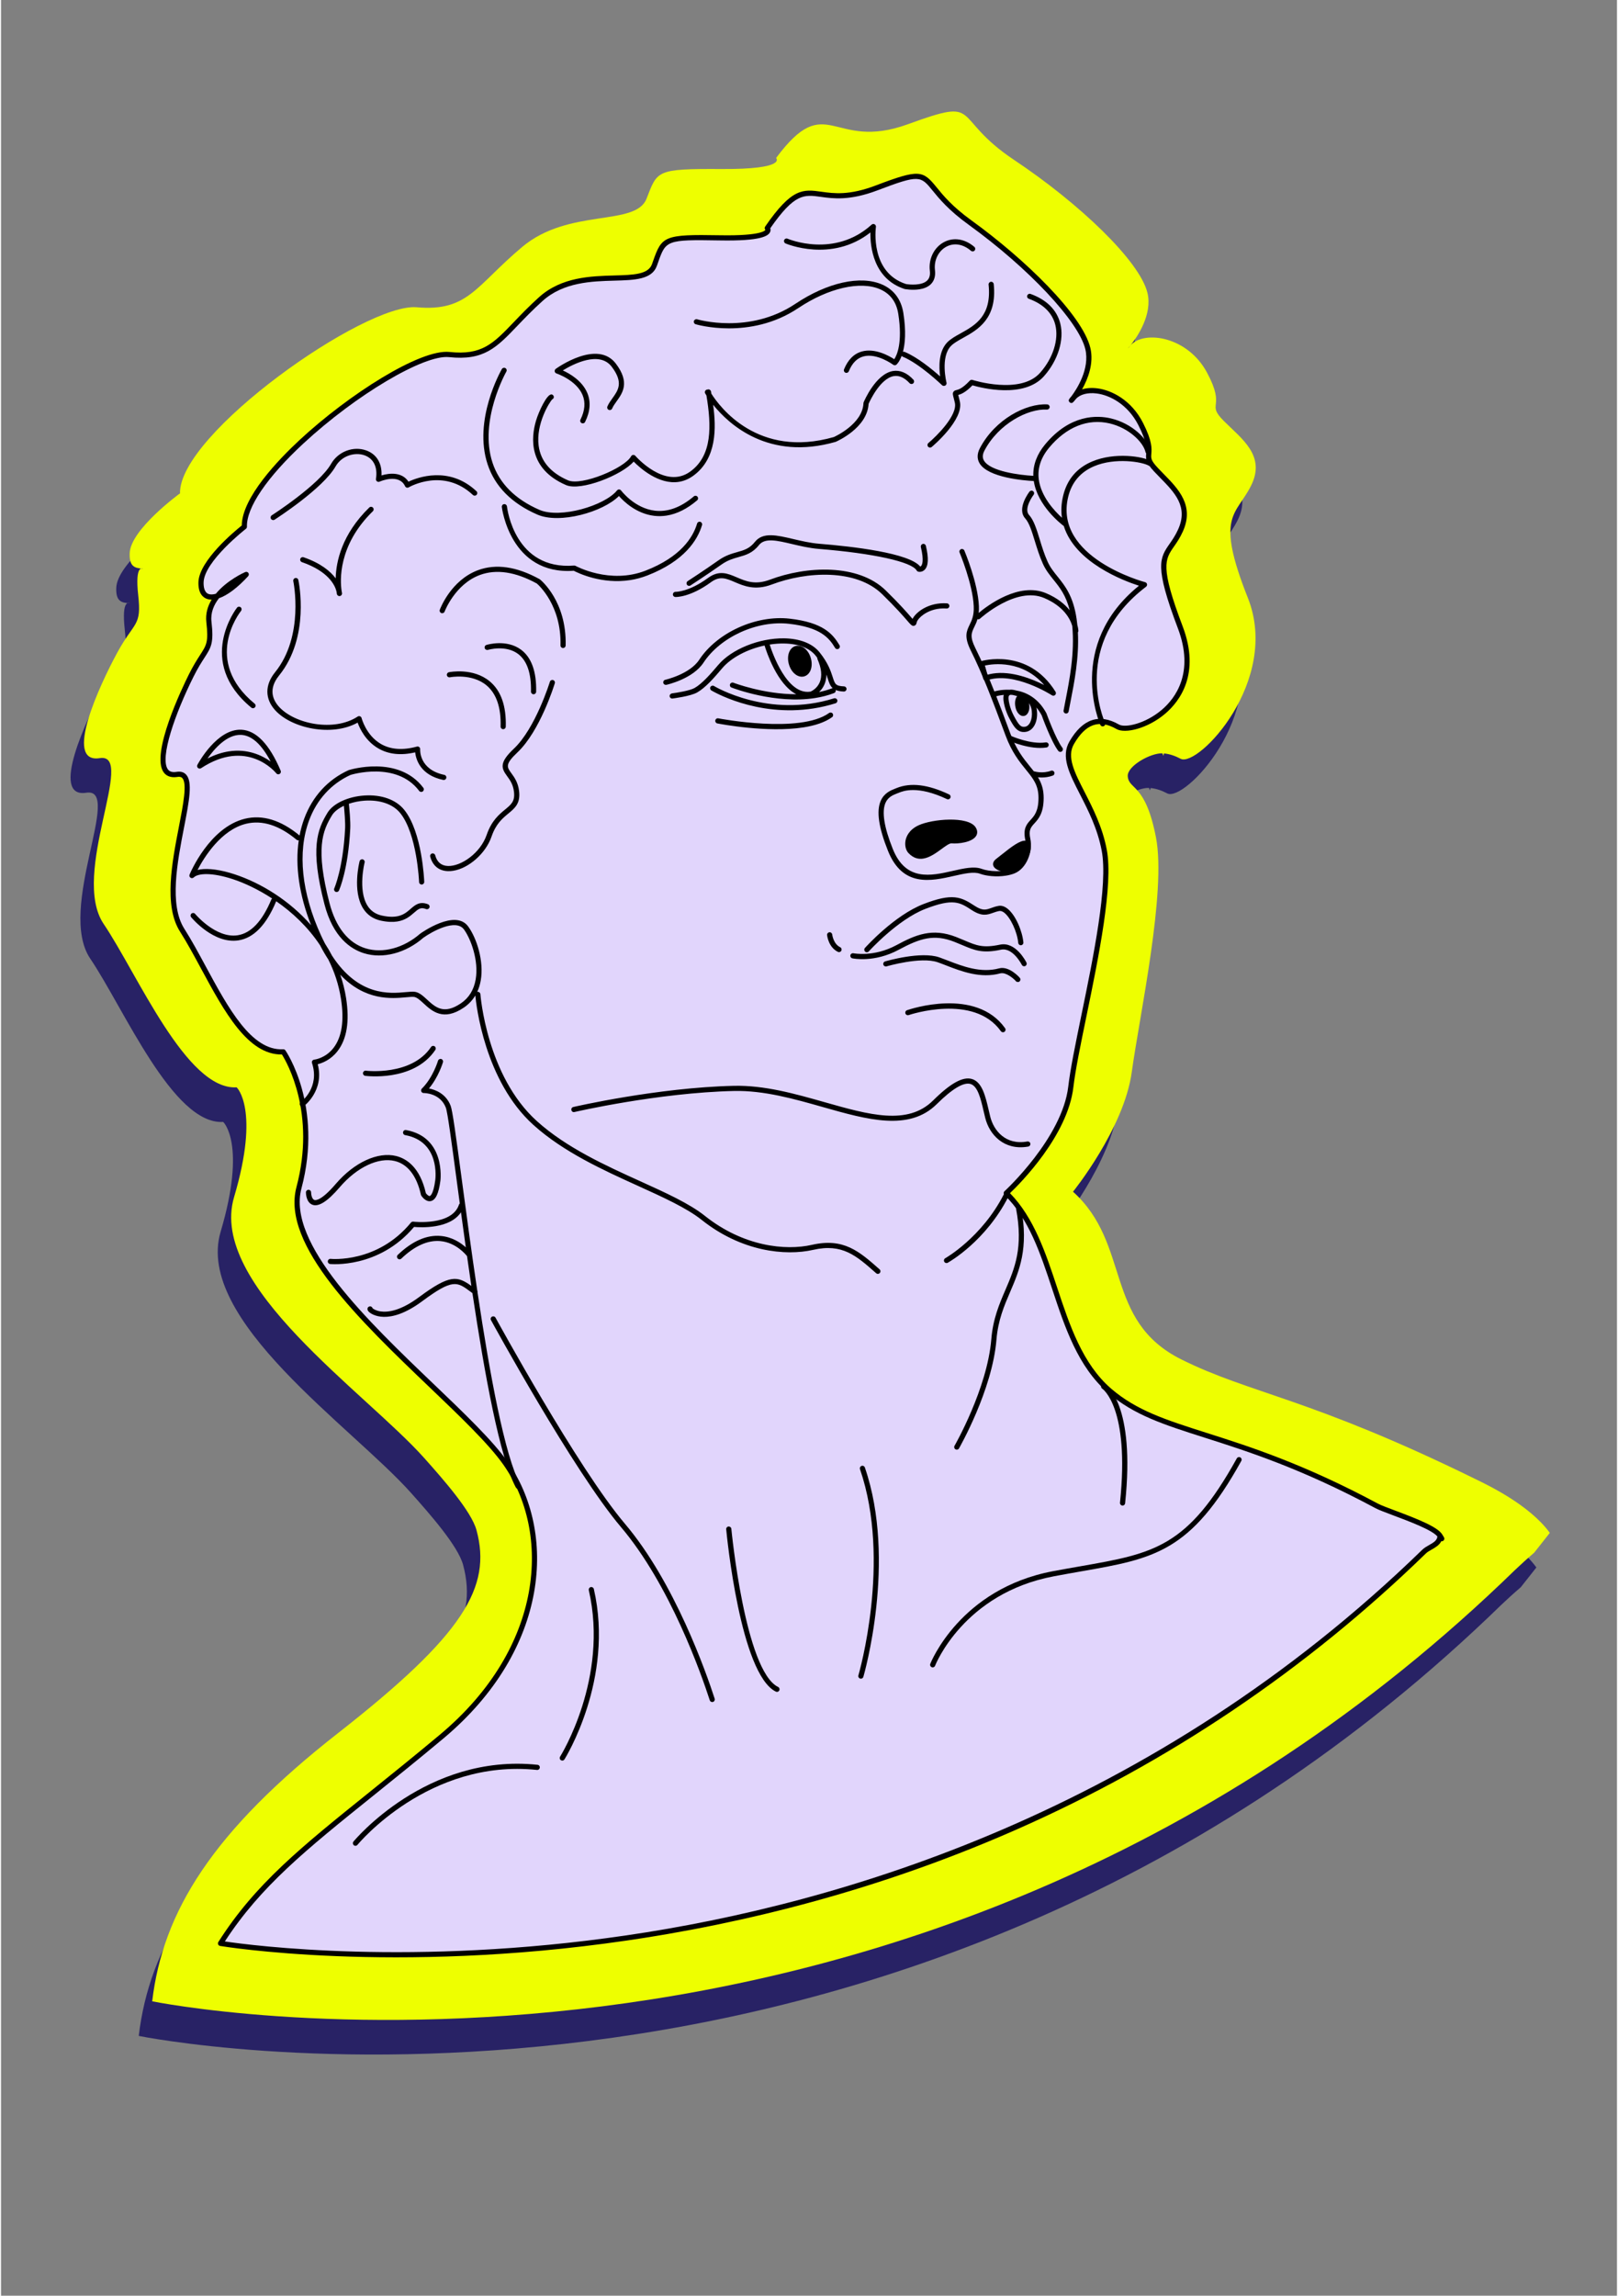 <?xml version="1.0" encoding="UTF-8"?> <svg xmlns="http://www.w3.org/2000/svg" xmlns:xlink="http://www.w3.org/1999/xlink" width="559" zoomAndPan="magnify" viewBox="0 0 419.25 595.5" height="793" preserveAspectRatio="xMidYMid meet"><rect x="0" y="0" width="419.25" height="595.5" fill="#808080" stroke="none"/> <defs> <clipPath id="7a74b3d422"> <path d="M 18 37 L 399 37 L 399 533 L 18 533 Z M 18 37 " clip-rule="nonzero"></path> </clipPath> <clipPath id="1a27a0daf9"> <path d="M -36.285 71.332 L 341.344 11.957 L 418.879 505.098 L 41.25 564.473 Z M -36.285 71.332 " clip-rule="nonzero"></path> </clipPath> <clipPath id="699e41af0f"> <path d="M -36.285 71.332 L 341.344 11.957 L 418.879 505.098 L 41.25 564.473 Z M -36.285 71.332 " clip-rule="nonzero"></path> </clipPath> <clipPath id="64c14d70b2"> <path d="M -36.285 71.332 L 341.344 11.957 L 418.879 505.098 L 41.25 564.473 Z M -36.285 71.332 " clip-rule="nonzero"></path> </clipPath> <clipPath id="957481df0a"> <path d="M -34.836 79.262 L 338.223 20.609 L 411.938 489.461 L 38.879 548.117 Z M -34.836 79.262 " clip-rule="nonzero"></path> </clipPath> <clipPath id="8f7589efc9"> <path d="M -34.836 79.262 L 338.223 20.609 L 411.84 488.84 L 38.781 547.496 Z M -34.836 79.262 " clip-rule="nonzero"></path> </clipPath> <clipPath id="05f3673bb5"> <path d="M 21 28 L 402 28 L 402 524 L 21 524 Z M 21 28 " clip-rule="nonzero"></path> </clipPath> <clipPath id="86a5194405"> <path d="M -36.285 71.332 L 341.344 11.957 L 418.879 505.098 L 41.25 564.473 Z M -36.285 71.332 " clip-rule="nonzero"></path> </clipPath> <clipPath id="68cf86fa3a"> <path d="M -36.285 71.332 L 341.344 11.957 L 418.879 505.098 L 41.25 564.473 Z M -36.285 71.332 " clip-rule="nonzero"></path> </clipPath> <clipPath id="07d42fb386"> <path d="M -36.285 71.332 L 341.344 11.957 L 418.879 505.098 L 41.25 564.473 Z M -36.285 71.332 " clip-rule="nonzero"></path> </clipPath> <clipPath id="76e0554a38"> <path d="M -32.109 70.672 L 341.941 11.863 L 415.66 480.715 L 41.605 539.527 Z M -32.109 70.672 " clip-rule="nonzero"></path> </clipPath> <clipPath id="e08cae9aa9"> <path d="M -32.109 70.672 L 341.184 11.98 L 414.902 480.832 L 41.605 539.527 Z M -32.109 70.672 " clip-rule="nonzero"></path> </clipPath> <clipPath id="097fbdbfbb"> <path d="M 42 45 L 374 45 L 374 508 L 42 508 Z M 42 45 " clip-rule="nonzero"></path> </clipPath> <clipPath id="aa67d1ef51"> <path d="M -36.285 71.332 L 341.344 11.957 L 418.879 505.098 L 41.25 564.473 Z M -36.285 71.332 " clip-rule="nonzero"></path> </clipPath> <clipPath id="90dc1dd92e"> <path d="M -36.285 71.332 L 341.344 11.957 L 418.879 505.098 L 41.25 564.473 Z M -36.285 71.332 " clip-rule="nonzero"></path> </clipPath> <clipPath id="30edfb52f2"> <path d="M -36.285 71.332 L 341.344 11.957 L 418.879 505.098 L 41.25 564.473 Z M -36.285 71.332 " clip-rule="nonzero"></path> </clipPath> <clipPath id="d358e1570e"> <path d="M 41 45 L 375 45 L 375 508 L 41 508 Z M 41 45 " clip-rule="nonzero"></path> </clipPath> <clipPath id="3a5747d01b"> <path d="M -36.285 71.332 L 341.344 11.957 L 418.879 505.098 L 41.25 564.473 Z M -36.285 71.332 " clip-rule="nonzero"></path> </clipPath> <clipPath id="d7c0109667"> <path d="M -36.285 71.332 L 341.344 11.957 L 418.879 505.098 L 41.25 564.473 Z M -36.285 71.332 " clip-rule="nonzero"></path> </clipPath> <clipPath id="e7029e3a01"> <path d="M -36.285 71.332 L 341.344 11.957 L 418.879 505.098 L 41.25 564.473 Z M -36.285 71.332 " clip-rule="nonzero"></path> </clipPath> <clipPath id="223e18af0e"> <path d="M 48 58 L 299 58 L 299 457 L 48 457 Z M 48 58 " clip-rule="nonzero"></path> </clipPath> <clipPath id="d3d555752e"> <path d="M -36.285 71.332 L 341.344 11.957 L 418.879 505.098 L 41.25 564.473 Z M -36.285 71.332 " clip-rule="nonzero"></path> </clipPath> <clipPath id="032128bf3e"> <path d="M -36.285 71.332 L 341.344 11.957 L 418.879 505.098 L 41.25 564.473 Z M -36.285 71.332 " clip-rule="nonzero"></path> </clipPath> <clipPath id="0592e2aa4c"> <path d="M -36.285 71.332 L 341.344 11.957 L 418.879 505.098 L 41.25 564.473 Z M -36.285 71.332 " clip-rule="nonzero"></path> </clipPath> <clipPath id="0f38104f6c"> <path d="M 235 213 L 253 213 L 253 223 L 235 223 Z M 235 213 " clip-rule="nonzero"></path> </clipPath> <clipPath id="d3aa6213ff"> <path d="M -36.285 71.332 L 341.344 11.957 L 418.879 505.098 L 41.25 564.473 Z M -36.285 71.332 " clip-rule="nonzero"></path> </clipPath> <clipPath id="4e9fbf0296"> <path d="M -36.285 71.332 L 341.344 11.957 L 418.879 505.098 L 41.25 564.473 Z M -36.285 71.332 " clip-rule="nonzero"></path> </clipPath> <clipPath id="be61136897"> <path d="M -36.285 71.332 L 341.344 11.957 L 418.879 505.098 L 41.25 564.473 Z M -36.285 71.332 " clip-rule="nonzero"></path> </clipPath> <clipPath id="04c12acd3b"> <path d="M 234 212 L 254 212 L 254 223 L 234 223 Z M 234 212 " clip-rule="nonzero"></path> </clipPath> <clipPath id="c22b2998a3"> <path d="M -36.285 71.332 L 341.344 11.957 L 418.879 505.098 L 41.25 564.473 Z M -36.285 71.332 " clip-rule="nonzero"></path> </clipPath> <clipPath id="69670174d5"> <path d="M -36.285 71.332 L 341.344 11.957 L 418.879 505.098 L 41.25 564.473 Z M -36.285 71.332 " clip-rule="nonzero"></path> </clipPath> <clipPath id="02ced37ada"> <path d="M -36.285 71.332 L 341.344 11.957 L 418.879 505.098 L 41.25 564.473 Z M -36.285 71.332 " clip-rule="nonzero"></path> </clipPath> <clipPath id="e6041773ec"> <path d="M 258 218 L 267 218 L 267 226 L 258 226 Z M 258 218 " clip-rule="nonzero"></path> </clipPath> <clipPath id="e0f0c2ff1e"> <path d="M -36.285 71.332 L 341.344 11.957 L 418.879 505.098 L 41.25 564.473 Z M -36.285 71.332 " clip-rule="nonzero"></path> </clipPath> <clipPath id="ea4c834c2d"> <path d="M -36.285 71.332 L 341.344 11.957 L 418.879 505.098 L 41.25 564.473 Z M -36.285 71.332 " clip-rule="nonzero"></path> </clipPath> <clipPath id="6989422319"> <path d="M -36.285 71.332 L 341.344 11.957 L 418.879 505.098 L 41.25 564.473 Z M -36.285 71.332 " clip-rule="nonzero"></path> </clipPath> <clipPath id="d432ff92bc"> <path d="M 257 218 L 268 218 L 268 227 L 257 227 Z M 257 218 " clip-rule="nonzero"></path> </clipPath> <clipPath id="d9f15b5dc1"> <path d="M -36.285 71.332 L 341.344 11.957 L 418.879 505.098 L 41.25 564.473 Z M -36.285 71.332 " clip-rule="nonzero"></path> </clipPath> <clipPath id="b847f2bdea"> <path d="M -36.285 71.332 L 341.344 11.957 L 418.879 505.098 L 41.25 564.473 Z M -36.285 71.332 " clip-rule="nonzero"></path> </clipPath> <clipPath id="a4d692071d"> <path d="M -36.285 71.332 L 341.344 11.957 L 418.879 505.098 L 41.25 564.473 Z M -36.285 71.332 " clip-rule="nonzero"></path> </clipPath> <clipPath id="09e7ad54f0"> <path d="M 227 127 L 280 127 L 280 229 L 227 229 Z M 227 127 " clip-rule="nonzero"></path> </clipPath> <clipPath id="8ffb4f40e8"> <path d="M -36.285 71.332 L 341.344 11.957 L 418.879 505.098 L 41.25 564.473 Z M -36.285 71.332 " clip-rule="nonzero"></path> </clipPath> <clipPath id="a78dc450c9"> <path d="M -36.285 71.332 L 341.344 11.957 L 418.879 505.098 L 41.25 564.473 Z M -36.285 71.332 " clip-rule="nonzero"></path> </clipPath> <clipPath id="e5ebaafc9c"> <path d="M -36.285 71.332 L 341.344 11.957 L 418.879 505.098 L 41.25 564.473 Z M -36.285 71.332 " clip-rule="nonzero"></path> </clipPath> <clipPath id="c92b8825bc"> <path d="M 263 180 L 267 180 L 267 186 L 263 186 Z M 263 180 " clip-rule="nonzero"></path> </clipPath> <clipPath id="edd9054cb8"> <path d="M -36.285 71.332 L 341.344 11.957 L 418.879 505.098 L 41.25 564.473 Z M -36.285 71.332 " clip-rule="nonzero"></path> </clipPath> <clipPath id="c11a2f8e77"> <path d="M -36.285 71.332 L 341.344 11.957 L 418.879 505.098 L 41.25 564.473 Z M -36.285 71.332 " clip-rule="nonzero"></path> </clipPath> <clipPath id="278b23817d"> <path d="M -36.285 71.332 L 341.344 11.957 L 418.879 505.098 L 41.25 564.473 Z M -36.285 71.332 " clip-rule="nonzero"></path> </clipPath> <clipPath id="e09475dc91"> <path d="M 204 168 L 210 168 L 210 175 L 204 175 Z M 204 168 " clip-rule="nonzero"></path> </clipPath> <clipPath id="d092a65c90"> <path d="M -36.285 71.332 L 341.344 11.957 L 418.879 505.098 L 41.25 564.473 Z M -36.285 71.332 " clip-rule="nonzero"></path> </clipPath> <clipPath id="aa7273bb9e"> <path d="M -36.285 71.332 L 341.344 11.957 L 418.879 505.098 L 41.25 564.473 Z M -36.285 71.332 " clip-rule="nonzero"></path> </clipPath> <clipPath id="bfa850f1a7"> <path d="M -36.285 71.332 L 341.344 11.957 L 418.879 505.098 L 41.25 564.473 Z M -36.285 71.332 " clip-rule="nonzero"></path> </clipPath> <clipPath id="fe9138b9e8"> <path d="M 204 167 L 211 167 L 211 176 L 204 176 Z M 204 167 " clip-rule="nonzero"></path> </clipPath> <clipPath id="e6bd48fb61"> <path d="M -36.285 71.332 L 341.344 11.957 L 418.879 505.098 L 41.25 564.473 Z M -36.285 71.332 " clip-rule="nonzero"></path> </clipPath> <clipPath id="711f62fccf"> <path d="M -36.285 71.332 L 341.344 11.957 L 418.879 505.098 L 41.25 564.473 Z M -36.285 71.332 " clip-rule="nonzero"></path> </clipPath> <clipPath id="a2ce1e0898"> <path d="M -36.285 71.332 L 341.344 11.957 L 418.879 505.098 L 41.25 564.473 Z M -36.285 71.332 " clip-rule="nonzero"></path> </clipPath> <clipPath id="beaed1d3e4"> <path d="M 91 190 L 322 190 L 322 479 L 91 479 Z M 91 190 " clip-rule="nonzero"></path> </clipPath> <clipPath id="ea4db80c9c"> <path d="M -36.285 71.332 L 341.344 11.957 L 418.879 505.098 L 41.25 564.473 Z M -36.285 71.332 " clip-rule="nonzero"></path> </clipPath> <clipPath id="b668c70131"> <path d="M -36.285 71.332 L 341.344 11.957 L 418.879 505.098 L 41.25 564.473 Z M -36.285 71.332 " clip-rule="nonzero"></path> </clipPath> <clipPath id="78db4d629d"> <path d="M -36.285 71.332 L 341.344 11.957 L 418.879 505.098 L 41.25 564.473 Z M -36.285 71.332 " clip-rule="nonzero"></path> </clipPath> </defs> <g clip-path="url(#7a74b3d422)"> <g clip-path="url(#1a27a0daf9)"> <g clip-path="url(#699e41af0f)"> <g clip-path="url(#64c14d70b2)"> <g clip-path="url(#957481df0a)"> <g clip-path="url(#8f7589efc9)"> <path fill="#282265" d="M 33.344 156.48 C 31.148 156.375 29.758 155.918 29.902 152.441 C 30.152 146.242 42.945 136.953 42.945 136.953 C 42.637 121.473 91.012 87.5 104.352 88.68 C 117.684 89.863 119.629 83.188 131.73 73.027 C 143.824 62.871 161.125 67.809 163.98 60.523 C 166.836 53.238 166.336 52.727 183.461 52.82 C 200.586 52.914 197.594 49.961 197.594 49.961 C 210.898 32.109 212.055 48.383 231.805 41.195 C 251.543 34.008 242.523 39.242 259.379 50.484 C 276.23 61.715 291.906 76.637 293.941 84.926 C 295.312 90.512 291.273 96.418 289.594 98.52 C 288.781 99.535 288.516 99.656 289.68 98.43 C 293.246 94.652 304.355 96.223 309.402 105.629 C 314.445 115.043 309.023 113.445 313.746 118.164 C 318.473 122.879 324.719 127.191 320.816 134.977 C 316.914 142.762 311.438 142.539 319.996 164.07 C 328.551 185.605 307.035 208.156 302.559 205.805 C 301.145 205.059 299.688 204.547 298.227 204.418 L 298.098 205.035 C 298.098 205.035 297.992 204.809 297.824 204.391 C 294.781 204.262 288.605 207.695 288.832 210.363 C 289.137 213.934 293.418 212.055 296.156 226.207 C 298.895 240.363 291.895 272.371 289.871 287.078 C 287.855 301.785 274.633 318.105 274.633 318.105 C 289.777 331.77 282.5 351.52 302.746 361.617 C 320.527 370.484 336.18 371.605 378.98 392.617 C 381.977 394.09 392.992 399.242 398.336 406.598 L 394.273 411.746 C 390.516 414.953 387.496 417.988 385.93 419.477 C 230.121 567.836 35.734 528.117 35.734 528.117 C 38.477 504.867 51.352 484.043 83.973 458.52 C 116.594 433.004 123.867 420.672 119.875 405.902 C 118.555 401.031 111.309 392.793 106.34 387.223 C 91.094 370.125 50.191 342.375 56.98 319.504 C 63.766 296.629 57.641 291.027 57.641 291.027 C 44.609 291.836 31.895 261.598 23.148 248.668 C 14.406 235.73 31.707 204.121 22.125 205.633 C 12.543 207.145 22.223 186.441 26.68 178.254 C 31.133 170.066 33.016 171.551 32.109 163.371 C 31.199 155.188 33.344 156.48 33.344 156.48 C 33.465 156.453 33.344 156.48 33.344 156.48 " fill-opacity="1" fill-rule="evenodd"></path> </g> </g> </g> </g> </g> </g> <g clip-path="url(#05f3673bb5)"> <g clip-path="url(#86a5194405)"> <g clip-path="url(#68cf86fa3a)"> <g clip-path="url(#07d42fb386)"> <g clip-path="url(#76e0554a38)"> <g clip-path="url(#e08cae9aa9)"> <path fill="#eeff00" d="M 36.832 147.508 C 34.633 147.398 33.246 146.938 33.387 143.461 C 33.645 137.266 46.434 127.977 46.434 127.977 C 46.121 112.492 94.504 78.523 107.836 79.707 C 121.172 80.887 123.117 74.211 135.215 64.055 C 147.312 53.891 164.613 58.832 167.469 51.551 C 170.324 44.266 169.82 43.75 186.949 43.848 C 204.074 43.938 201.086 40.984 201.086 40.984 C 214.391 23.137 215.547 39.41 235.285 32.223 C 255.035 25.031 246.012 30.27 262.863 41.504 C 279.719 52.746 295.398 67.66 297.43 75.953 C 298.801 81.539 294.762 87.445 293.078 89.543 C 292.266 90.555 292.004 90.68 293.164 89.449 C 296.738 85.68 307.848 87.246 312.891 96.66 C 317.938 106.066 312.512 104.469 317.238 109.188 C 321.961 113.91 328.207 118.215 324.305 126 C 320.402 133.785 314.93 133.559 323.484 155.094 C 332.039 176.629 310.52 199.18 306.043 196.824 C 304.633 196.082 303.18 195.57 301.715 195.441 L 301.586 196.055 C 301.586 196.055 301.48 195.832 301.316 195.414 C 298.266 195.289 292.09 198.719 292.324 201.391 C 292.629 204.957 296.906 203.074 299.645 217.23 C 302.383 231.387 295.383 263.395 293.363 278.102 C 291.34 292.805 278.121 309.129 278.121 309.129 C 293.27 322.789 285.984 342.547 306.234 352.641 C 324.012 361.508 339.668 362.629 382.465 383.641 C 385.469 385.113 396.48 390.27 401.824 397.625 L 397.766 402.77 C 394 405.977 390.984 409.012 389.422 410.5 C 233.613 558.863 39.223 519.141 39.223 519.141 C 41.965 495.895 54.84 475.066 87.461 449.547 C 120.082 424.023 127.359 411.695 123.359 396.926 C 122.043 392.055 114.797 383.82 109.828 378.246 C 94.578 361.148 53.68 333.398 60.465 310.527 C 67.254 287.652 61.125 282.051 61.125 282.051 C 48.098 282.859 35.383 252.625 26.641 239.691 C 17.891 226.758 35.191 195.145 25.613 196.66 C 16.031 198.168 25.711 177.465 30.168 169.277 C 34.625 161.09 36.508 162.574 35.594 154.395 C 34.688 146.215 36.832 147.508 36.832 147.508 C 36.957 147.48 36.832 147.508 36.832 147.508 " fill-opacity="1" fill-rule="evenodd"></path> </g> </g> </g> </g> </g> </g> <g clip-path="url(#097fbdbfbb)"> <g clip-path="url(#aa67d1ef51)"> <g clip-path="url(#90dc1dd92e)"> <g clip-path="url(#30edfb52f2)"> <path fill="#e1d5fc" d="M 260.801 309.496 C 260.801 309.496 275.941 295.695 277.555 281.914 C 279.168 268.133 288.762 233.848 286.223 220.527 C 283.684 207.215 274.039 199.121 277.781 192.668 C 281.52 186.215 285.793 186.27 289.727 188.527 C 293.668 190.785 313.656 183.027 305.953 162.73 C 298.246 142.434 302.645 144.938 305.973 137.672 C 309.305 130.406 303.805 126.293 299.625 121.82 C 295.445 117.34 300.203 118.895 295.691 110.016 C 291.184 101.129 281.461 99.539 278.383 103.047 C 275.301 106.551 283.832 98.215 281.969 90.418 C 280.105 82.617 266.25 68.453 251.398 57.73 C 236.547 47.008 244.379 42.191 227.203 48.734 C 210.02 55.273 210.242 42.551 198.797 59.164 C 198.797 59.164 201.445 61.965 186.473 61.699 C 171.504 61.434 171.949 61.922 169.527 68.727 C 167.109 75.535 150.531 68.156 140.059 77.566 C 129.594 86.977 127.965 93.219 116.297 91.973 C 104.633 90.723 62.703 122.102 63.133 136.641 C 63.133 136.641 52.047 145.223 51.891 151.035 C 51.734 156.852 57.258 155.969 63.625 149.004 C 63.625 149.004 53.055 153.629 53.934 161.316 C 54.816 169.004 53.152 167.594 49.344 175.227 C 45.531 182.867 37.289 202.199 45.648 200.879 C 54.004 199.559 39.215 229.047 46.988 241.277 C 54.766 253.508 61.855 273.473 73.23 272.848 C 73.23 272.848 82.992 286.715 77.297 308.109 C 71.602 329.504 118.633 362.195 130.852 379.512 C 143.07 396.828 142.527 426.891 114.277 450.5 C 86.031 474.113 69.344 484.59 56.953 504.117 C 56.953 504.117 233.598 534.266 369.199 402.48 C 370.586 401.137 373.254 400.766 373.348 398.395 C 373.348 398.395 374.344 400.055 373.348 398.395 C 371.703 395.652 359.547 392.047 356.914 390.633 C 319.285 370.469 301.277 372.535 287.582 360.727 C 272.918 348.082 274.184 322.473 260.801 309.496 " fill-opacity="1" fill-rule="evenodd"></path> </g> </g> </g> </g> <g clip-path="url(#d358e1570e)"> <g clip-path="url(#3a5747d01b)"> <g clip-path="url(#d7c0109667)"> <g clip-path="url(#e7029e3a01)"> <path fill="#000000" d="M 58.07 503.609 C 65.004 504.641 106.879 510.137 162.176 502.047 C 217.812 493.918 298.828 469.941 368.734 402.004 C 369.254 401.496 369.902 401.133 370.523 400.781 C 371.75 400.086 372.535 399.59 372.66 398.574 C 371.359 396.895 365.305 394.629 361.262 393.113 C 359.133 392.312 357.449 391.68 356.594 391.223 C 337.391 380.93 323.48 376.5 312.305 372.938 C 301.641 369.543 293.934 367.086 287.148 361.234 C 279.41 354.566 276.016 344.324 272.734 334.418 C 269.617 325.004 266.672 316.121 260.336 309.977 C 260.207 309.848 260.129 309.668 260.133 309.48 C 260.137 309.297 260.215 309.121 260.352 309 C 260.5 308.863 275.324 295.203 276.891 281.836 C 277.418 277.324 278.754 270.809 280.309 263.266 C 283.406 248.227 287.25 229.512 285.562 220.656 C 284.469 214.918 282.055 210.203 279.922 206.043 C 277.125 200.586 274.918 196.273 277.199 192.332 C 280.598 186.473 284.918 185 290.059 187.949 C 291.637 188.852 296.883 187.773 301.203 184.086 C 304.625 181.16 309.711 174.527 305.324 162.969 C 299.188 146.797 300.617 144.742 303.219 141.008 C 303.895 140.035 304.66 138.934 305.363 137.395 C 308.09 131.445 304.52 127.801 300.738 123.941 C 300.195 123.387 299.656 122.836 299.133 122.273 C 297.023 120.012 296.984 119.086 297.105 117.648 C 297.207 116.422 297.344 114.746 295.094 110.316 C 292.348 104.898 287.695 102.5 284.254 102.066 C 281.934 101.773 279.926 102.305 278.887 103.484 C 278.516 103.902 278.328 104.137 278.273 104.215 L 278.262 104.207 C 278.125 104.363 278.027 104.457 277.988 104.473 C 277.703 104.605 277.359 104.52 277.168 104.273 C 276.84 103.836 277.039 103.562 277.73 102.77 C 279.047 101.008 282.539 95.695 281.316 90.574 C 279.602 83.402 266.574 69.516 251.012 58.273 C 245.844 54.543 243.336 51.465 241.68 49.426 C 238.594 45.633 238.273 45.234 227.441 49.359 C 220.199 52.113 215.867 51.512 212.703 51.07 C 208.332 50.461 205.902 50.121 199.578 59.215 C 199.668 59.48 199.688 59.816 199.535 60.172 C 199.074 61.207 197.227 62.562 186.457 62.367 C 172.562 62.121 172.484 62.348 170.438 68.176 L 170.16 68.949 C 168.887 72.535 164.363 72.656 159.117 72.801 C 153.254 72.965 145.953 73.172 140.508 78.066 C 137.887 80.426 135.824 82.582 134.004 84.48 C 128.559 90.176 125.277 93.605 116.227 92.637 C 109.742 91.949 92.102 102.406 78.473 115.023 C 69 123.801 63.652 131.672 63.801 136.621 C 63.809 136.832 63.711 137.035 63.543 137.172 C 63.43 137.25 52.707 145.625 52.559 151.055 C 52.531 152.188 52.723 153.625 53.797 154.062 C 54.273 154.254 54.926 154.254 55.73 154.027 C 58.637 150.496 63.066 148.516 63.355 148.395 C 63.648 148.266 63.984 148.355 64.172 148.613 C 64.355 148.871 64.328 149.223 64.121 149.457 C 61.387 152.445 58.746 154.418 56.547 155.184 C 55.223 156.883 54.336 158.922 54.598 161.242 C 55.242 166.816 54.52 167.926 52.789 170.609 C 52.031 171.777 51.094 173.227 49.945 175.527 C 45.207 185.016 41.109 196.59 43.297 199.578 C 43.738 200.176 44.473 200.387 45.539 200.219 C 45.543 200.219 45.543 200.219 45.547 200.219 C 46.578 200.055 47.398 200.281 47.984 200.891 C 49.785 202.758 48.82 207.754 47.477 214.664 C 45.746 223.586 43.59 234.684 47.555 240.918 C 49.438 243.871 51.23 247.191 53.129 250.711 C 58.953 261.484 64.973 272.629 73.191 272.18 C 73.426 272.168 73.645 272.273 73.777 272.461 C 73.879 272.602 83.652 286.832 77.941 308.281 C 74.137 322.574 95.25 342.762 112.211 358.984 C 120.086 366.516 127.523 373.637 131.398 379.129 C 144.176 397.234 142.547 427.742 114.707 451.016 C 108.062 456.57 101.969 461.465 96.598 465.789 C 79.086 479.867 67.398 489.262 58.07 503.609 Z M 166.73 502.711 C 165.262 502.941 163.793 503.164 162.324 503.379 C 101.805 512.23 57.285 504.852 56.84 504.777 C 56.621 504.734 56.43 504.59 56.344 504.387 C 56.25 504.18 56.27 503.945 56.387 503.754 C 65.926 488.723 77.793 479.184 95.758 464.742 C 101.129 460.426 107.215 455.531 113.848 449.988 C 141.062 427.234 142.73 397.508 130.305 379.902 C 126.504 374.512 119.109 367.441 111.285 359.957 C 93.168 342.629 72.641 322.996 76.648 307.938 C 81.742 288.809 74.207 275.645 72.879 273.531 C 64.016 273.684 57.887 262.332 51.949 251.348 C 50.062 247.852 48.277 244.551 46.426 241.637 C 42.172 234.953 44.383 223.562 46.164 214.41 C 47.281 208.641 48.34 203.188 47.023 201.82 C 46.848 201.645 46.527 201.418 45.754 201.539 C 45.75 201.543 45.75 201.543 45.75 201.543 C 43.77 201.852 42.734 201.074 42.215 200.367 C 38.73 195.602 47.043 178.344 48.742 174.934 C 49.93 172.562 50.891 171.078 51.66 169.879 C 53.348 167.277 53.855 166.492 53.27 161.395 C 53.02 159.188 53.621 157.23 54.645 155.547 C 54.156 155.551 53.703 155.469 53.297 155.305 C 52.309 154.906 51.145 153.84 51.219 151.02 C 51.371 145.402 60.719 137.703 62.461 136.316 C 62.543 129.043 71.922 119.27 77.566 114.043 C 90.133 102.398 108.727 90.484 116.367 91.301 C 124.762 92.207 127.703 89.129 133.039 83.559 C 134.871 81.637 136.953 79.465 139.613 77.066 C 145.43 71.844 153 71.633 159.082 71.461 C 164.031 71.324 167.934 71.219 168.898 68.504 L 169.172 67.727 C 171.449 61.254 171.969 60.766 186.484 61.027 C 197.781 61.234 198.305 59.645 198.309 59.629 C 198.094 59.398 198.066 59.043 198.246 58.785 C 205.207 48.672 208.098 49.074 212.891 49.742 C 216.074 50.188 220.043 50.738 226.961 48.105 C 238.262 43.805 239.156 44.195 242.719 48.578 C 244.43 50.684 246.77 53.562 251.789 57.188 C 265.559 67.133 280.57 81.684 282.621 90.262 C 283.559 94.211 282.023 98.242 280.469 101 C 281.617 100.648 282.965 100.551 284.422 100.738 C 288.199 101.215 293.305 103.824 296.289 109.707 C 298.711 114.48 298.551 116.375 298.438 117.758 C 298.348 118.863 298.301 119.422 300.113 121.359 C 300.625 121.91 301.16 122.453 301.691 123 C 305.445 126.824 309.695 131.164 306.582 137.949 C 305.828 139.598 305.027 140.754 304.316 141.773 C 301.977 145.129 300.688 146.98 306.574 162.492 C 311.254 174.82 305.762 181.949 302.07 185.105 C 297.555 188.965 291.652 190.398 289.395 189.109 C 284.902 186.527 281.395 187.77 278.363 193.004 C 276.441 196.312 278.504 200.336 281.113 205.434 C 283.285 209.676 285.746 214.48 286.879 220.406 C 288.617 229.523 284.738 248.383 281.621 263.535 C 280.074 271.051 278.738 277.539 278.219 281.988 C 276.746 294.582 264.488 306.91 261.766 309.512 C 267.996 315.871 271.051 325.082 274.004 333.992 C 277.23 343.727 280.566 353.789 288.02 360.219 C 294.602 365.895 302.199 368.312 312.707 371.664 C 323.941 375.238 337.914 379.691 357.227 390.039 C 358 390.457 359.73 391.105 361.727 391.855 C 367.707 394.098 372.754 396.113 373.918 398.047 C 373.918 398.047 373.922 398.051 373.922 398.051 L 374.367 398.789 C 374.41 398.863 374.438 398.945 374.453 399.027 C 374.492 399.289 374.375 399.562 374.137 399.707 C 373.992 399.793 373.828 399.82 373.672 399.793 C 373.137 400.84 372.078 401.441 371.184 401.949 C 370.609 402.273 370.062 402.578 369.672 402.961 C 338.684 433.082 302.953 457.172 263.473 474.574 C 233.207 487.918 200.676 497.375 166.73 502.711 " fill-opacity="1" fill-rule="nonzero"></path> </g> </g> </g> </g> <g clip-path="url(#223e18af0e)"> <g clip-path="url(#d3d555752e)"> <g clip-path="url(#032128bf3e)"> <g clip-path="url(#0592e2aa4c)"> <path fill="#000000" d="M 238.281 75.043 C 236.402 75.34 234.559 74.996 234.438 74.973 C 226.25 72.305 225.5 63.859 225.559 60.297 C 215.441 68.242 203.656 63.199 203.531 63.145 C 203.195 62.996 203.043 62.605 203.191 62.262 C 203.34 61.926 203.734 61.77 204.074 61.922 C 204.191 61.969 216.164 67.07 225.871 58.277 C 226.086 58.09 226.391 58.051 226.633 58.184 C 226.887 58.312 227.023 58.586 226.988 58.863 C 226.918 59.344 225.492 70.652 234.777 73.676 C 235.766 73.859 238.848 74.109 240.242 72.812 C 240.871 72.23 241.109 71.379 240.973 70.223 C 240.605 67.152 242.078 64.176 244.629 62.812 C 247.113 61.48 250.066 61.941 252.52 64.039 C 252.801 64.281 252.836 64.703 252.594 64.984 C 252.355 65.266 251.934 65.297 251.652 65.059 C 249.598 63.305 247.273 62.918 245.258 63.992 C 243.191 65.102 242.004 67.539 242.305 70.062 C 242.492 71.656 242.105 72.91 241.152 73.797 C 240.375 74.52 239.32 74.879 238.281 75.043 Z M 151.039 109.812 C 150.906 109.836 150.77 109.816 150.641 109.754 C 150.309 109.59 150.172 109.188 150.336 108.855 C 151.492 106.512 151.672 104.359 150.871 102.449 C 149.25 98.598 144.156 96.887 144.102 96.871 C 144.082 96.859 144.055 96.852 144.031 96.844 L 144.031 96.84 C 144.031 96.84 144.027 96.84 144.027 96.84 C 143.926 96.793 143.836 96.719 143.77 96.625 C 143.551 96.324 143.621 95.906 143.922 95.688 C 144.359 95.367 154.738 87.996 159.531 94.344 C 163.211 99.223 161.27 101.922 159.711 104.098 C 159.25 104.742 158.812 105.352 158.555 105.969 C 158.414 106.309 158.016 106.465 157.68 106.324 C 157.34 106.188 157.176 105.793 157.316 105.449 C 157.633 104.691 158.137 103.992 158.621 103.312 C 160.125 101.219 161.547 99.242 158.457 95.152 C 155.242 90.887 148.383 94.477 145.754 96.09 C 147.539 96.902 150.762 98.742 152.102 101.926 C 153.062 104.207 152.875 106.742 151.535 109.449 C 151.438 109.652 151.25 109.781 151.039 109.812 Z M 244.703 100.094 C 244.5 100.125 244.289 100.066 244.133 99.91 C 244.074 99.855 238.375 94.359 233.93 92.523 C 233.82 92.477 233.73 92.406 233.66 92.32 C 233.062 93.914 232.375 94.535 232.312 94.59 C 232.074 94.793 231.727 94.805 231.473 94.621 C 231.434 94.59 227.207 91.477 223.703 92.469 C 222.07 92.922 220.809 94.211 219.953 96.309 C 219.812 96.648 219.422 96.816 219.078 96.676 C 218.734 96.531 218.574 96.145 218.715 95.801 C 219.738 93.301 221.297 91.742 223.352 91.172 C 226.734 90.238 230.398 92.305 231.746 93.18 C 232.434 92.148 233.953 88.902 232.789 81.422 C 232.309 78.348 230.727 76.203 228.074 75.039 C 222.961 72.797 214.617 74.715 206.824 79.93 C 194.301 88.309 180.352 84.152 180.207 84.105 C 179.855 83.996 179.66 83.621 179.766 83.27 C 179.875 82.918 180.25 82.723 180.602 82.824 C 180.734 82.867 194.102 86.832 206.082 78.816 C 214.371 73.27 223.004 71.352 228.613 73.812 C 231.664 75.152 233.562 77.715 234.109 81.215 C 234.855 85.992 234.551 89.188 234 91.258 C 234.141 91.215 234.293 91.223 234.438 91.281 C 237.766 92.656 241.609 95.832 243.641 97.637 C 243.32 95.215 243.207 91.125 245.531 88.773 C 246.402 87.891 247.648 87.195 248.965 86.469 C 252.762 84.355 257.066 81.961 256.219 73.828 C 256.18 73.465 256.465 73.129 256.816 73.094 C 257.184 73.055 257.512 73.32 257.551 73.691 C 258.492 82.703 253.359 85.559 249.613 87.641 C 248.383 88.324 247.223 88.969 246.484 89.715 C 243.637 92.59 245.277 99.191 245.297 99.258 C 245.387 99.613 245.172 99.984 244.812 100.07 C 244.785 100.078 244.758 100.082 244.727 100.09 C 244.719 100.09 244.711 100.09 244.703 100.094 Z M 122.996 128.566 C 122.797 128.598 122.59 128.539 122.43 128.395 C 114.863 121.289 106.141 126.207 105.773 126.418 C 105.609 126.516 105.414 126.535 105.238 126.48 C 105.059 126.422 104.91 126.297 104.832 126.125 C 103.258 122.742 98.414 124.852 98.211 124.941 C 97.992 125.039 97.727 125.012 97.531 124.859 C 97.34 124.711 97.238 124.469 97.277 124.223 C 97.758 121.168 96.664 118.934 94.27 118.094 C 91.895 117.258 88.449 118.113 86.793 120.996 C 83.504 126.738 71.48 134.48 70.973 134.809 C 70.66 135.004 70.242 134.914 70.043 134.602 C 69.848 134.289 69.938 133.875 70.246 133.672 C 70.371 133.598 82.508 125.785 85.633 120.324 C 87.453 117.148 91.359 115.645 94.715 116.828 C 97.422 117.777 98.871 120.168 98.715 123.324 C 100.887 122.652 104.098 122.445 105.711 124.949 C 107.988 123.875 116.234 120.738 123.348 127.418 C 123.621 127.672 123.633 128.098 123.379 128.363 C 123.273 128.477 123.137 128.547 122.996 128.566 Z M 175.871 124.992 C 170.672 125.809 165.773 121.398 164.133 119.734 C 161.156 123.207 150.441 127.504 146.574 125.824 C 136.777 121.574 137.496 113.555 138.793 109.152 C 139.523 106.691 141.66 102.117 142.859 102.316 C 143.227 102.379 143.469 102.723 143.41 103.094 C 143.371 103.324 143.211 103.516 143.008 103.598 C 142.32 104.273 138.734 109.973 139.484 115.625 C 140.012 119.613 142.578 122.633 147.105 124.598 C 150.629 126.125 161.836 121.418 163.469 118.359 C 163.574 118.164 163.777 118.027 163.988 118.012 C 164.207 117.988 164.422 118.074 164.57 118.242 C 164.645 118.328 172.234 127.059 178.777 122.352 C 184.59 118.18 184.324 110.441 183.016 102.582 C 182.805 102.254 182.699 102.062 182.688 102.047 C 182.512 101.719 182.629 101.312 182.957 101.133 C 183.059 101.078 183.172 101.051 183.281 101.055 C 183.332 101.035 183.379 101.023 183.434 101.012 C 183.793 100.953 184.133 101.199 184.199 101.555 C 184.23 101.742 184.262 101.934 184.297 102.125 C 186.438 105.512 196.387 119 216.082 113.367 C 216.078 113.359 223.531 110.094 223.754 104.574 C 223.754 104.492 223.773 104.414 223.805 104.344 C 223.93 104.043 226.91 97.039 231.375 96.246 C 233.207 95.941 235.02 96.672 236.711 98.488 C 236.965 98.758 236.945 99.184 236.676 99.434 C 236.406 99.688 235.984 99.672 235.73 99.402 C 234.391 97.961 233.027 97.34 231.68 97.555 C 231.656 97.559 231.633 97.562 231.613 97.562 C 228.125 98.184 225.461 103.906 225.086 104.758 C 224.73 111.043 216.867 114.48 216.531 114.621 C 199.184 119.594 188.859 110.105 184.75 104.996 C 185.57 110.918 185.762 118.988 179.562 123.438 C 178.344 124.316 177.098 124.801 175.871 124.992 Z M 241.133 116.098 C 240.914 116.133 240.676 116.055 240.516 115.863 C 240.281 115.582 240.316 115.156 240.598 114.922 C 242.773 113.102 248.242 107.672 247.457 104.43 C 247.352 103.988 247.258 103.637 247.188 103.352 C 246.941 102.402 246.852 102.051 247.078 101.664 C 247.273 101.332 247.605 101.25 247.871 101.184 C 248.375 101.062 249.422 100.801 251.344 98.734 C 251.523 98.547 251.797 98.477 252.039 98.555 C 252.164 98.594 264.445 102.477 269.574 96.711 C 272.938 92.934 274.484 88.043 273.523 84.242 C 272.746 81.176 270.371 78.848 266.656 77.504 C 266.305 77.379 266.125 76.996 266.254 76.645 C 266.379 76.301 266.762 76.117 267.109 76.246 C 271.262 77.742 273.93 80.395 274.82 83.914 C 275.891 88.133 274.223 93.508 270.574 97.602 C 265.359 103.453 254.328 100.621 252.035 99.957 C 250.168 101.879 248.98 102.281 248.34 102.449 C 248.375 102.605 248.426 102.805 248.484 103.016 C 248.559 103.309 248.648 103.664 248.754 104.113 C 249.898 108.828 241.809 115.66 241.461 115.949 C 241.363 116.031 241.25 116.078 241.133 116.098 Z M 172.688 133.742 C 171.625 133.906 170.562 133.93 169.492 133.809 C 164.805 133.262 161.527 130.051 160.316 128.664 C 156.18 132.828 144.938 136.012 139.141 133.48 C 132.477 130.574 128.141 126.191 126.242 120.445 C 122.453 108.977 129.633 96.27 129.938 95.734 C 130.125 95.414 130.531 95.305 130.852 95.488 C 131.176 95.672 131.285 96.082 131.098 96.402 C 131.027 96.527 123.91 109.137 127.516 120.031 C 129.289 125.395 133.383 129.508 139.672 132.25 C 145.074 134.613 156.637 131.16 159.816 127.219 C 159.945 127.059 160.145 126.957 160.355 126.965 C 160.559 126.973 160.754 127.074 160.879 127.238 C 160.91 127.285 164.359 131.867 169.66 132.477 C 172.996 132.859 176.387 131.613 179.738 128.762 C 180.02 128.52 180.445 128.555 180.684 128.836 C 180.922 129.117 180.891 129.543 180.609 129.781 C 178.004 132 175.352 133.32 172.688 133.742 Z M 87.898 154.613 C 87.871 154.617 87.844 154.621 87.816 154.625 C 87.453 154.633 87.141 154.348 87.121 153.98 C 87.125 153.973 87.125 153.961 87.121 153.941 C 87.098 153.812 87.055 153.613 87.016 153.348 C 86.641 151.887 85.031 148.23 78.062 145.816 C 77.711 145.695 77.523 145.316 77.648 144.961 C 77.77 144.617 78.148 144.43 78.5 144.555 C 82.996 146.109 85.465 148.207 86.824 150.023 C 86.93 145.711 88.398 138.605 95.539 131.652 C 95.805 131.395 96.227 131.402 96.484 131.668 C 96.746 131.93 96.738 132.352 96.473 132.613 C 87.316 141.531 87.996 150.832 88.355 153.211 C 88.402 153.426 88.426 153.594 88.441 153.719 C 88.453 153.758 88.457 153.785 88.457 153.789 C 88.547 154.148 88.328 154.512 87.973 154.598 C 87.949 154.602 87.926 154.605 87.906 154.613 C 87.902 154.613 87.902 154.613 87.898 154.613 Z M 163.281 150.469 C 155.891 151.629 149.746 148.66 148.59 148.055 C 132.117 149.227 129.949 131.695 129.93 131.516 C 129.887 131.148 130.16 130.793 130.523 130.773 C 130.891 130.734 131.219 130.996 131.262 131.363 C 131.34 132.043 133.332 147.93 148.68 146.707 C 148.812 146.695 148.945 146.727 149.059 146.789 C 149.152 146.836 157.938 151.645 167.227 148.023 C 176.332 144.477 179.52 139.43 180.59 135.816 C 180.695 135.461 181.066 135.262 181.422 135.367 C 181.777 135.473 181.98 135.848 181.875 136.199 C 180.715 140.098 177.32 145.527 167.711 149.27 C 166.207 149.855 164.723 150.242 163.281 150.469 Z M 238.625 148.312 C 238.289 148.367 238.027 148.312 237.977 148.293 C 237.801 148.254 237.645 148.137 237.555 147.977 C 236.281 145.727 226.309 143.531 212.156 142.387 C 209.715 142.188 207.34 141.625 205.238 141.129 C 201.293 140.195 198.172 139.461 196.645 141.391 C 194.988 143.484 193.234 143.977 191.375 144.5 C 189.98 144.891 188.539 145.301 186.926 146.438 C 183.074 149.152 178.922 151.844 178.879 151.867 C 178.574 152.07 178.156 151.98 177.957 151.668 C 177.758 151.359 177.844 150.945 178.152 150.742 C 178.199 150.719 182.324 148.039 186.152 145.344 C 187.957 144.07 189.582 143.617 191.016 143.211 C 192.797 142.707 194.211 142.309 195.598 140.559 C 197.656 137.965 201.312 138.828 205.547 139.828 C 207.598 140.309 209.926 140.859 212.266 141.051 C 220.953 141.75 235.648 143.445 238.488 146.973 C 238.551 146.949 238.633 146.906 238.707 146.824 C 238.973 146.539 239.5 145.496 238.648 141.906 C 238.566 141.543 238.789 141.184 239.148 141.098 C 239.5 140.996 239.867 141.234 239.949 141.594 C 240.711 144.797 240.605 146.824 239.637 147.793 C 239.297 148.129 238.93 148.266 238.625 148.312 Z M 145.926 168.09 C 145.883 168.098 145.844 168.102 145.805 168.098 C 145.438 168.09 145.141 167.785 145.152 167.414 C 145.406 157.105 139.555 151.832 139.016 151.367 C 133.457 148.316 128.477 147.574 124.215 149.16 C 117.777 151.559 115.121 158.562 115.094 158.633 C 114.969 158.98 114.582 159.156 114.234 159.031 C 113.887 158.902 113.711 158.516 113.84 158.172 C 113.953 157.863 116.715 150.531 123.734 147.91 C 128.395 146.176 133.773 146.949 139.715 150.227 C 139.75 150.242 139.781 150.266 139.812 150.289 C 140.098 150.516 146.773 155.996 146.488 167.445 C 146.48 167.773 146.238 168.043 145.926 168.09 Z M 65.48 183.707 C 65.297 183.738 65.105 183.688 64.949 183.566 C 50.387 171.578 61.117 157.766 61.227 157.629 C 61.461 157.34 61.879 157.297 62.172 157.523 C 62.457 157.754 62.504 158.172 62.273 158.465 C 61.859 158.988 52.27 171.391 65.797 182.527 C 66.086 182.766 66.129 183.184 65.891 183.473 C 65.785 183.605 65.637 183.684 65.48 183.707 Z M 236.82 162.34 C 236.336 162.414 236.02 162.055 235.125 161.016 C 234.109 159.844 232.223 157.664 228.598 154.121 C 221.848 147.52 209.027 148.195 199.973 151.621 C 195.641 153.254 192.715 152.004 190.371 150.996 C 188.121 150.031 186.496 149.332 184.199 151.016 C 178.785 154.977 175.113 154.871 174.953 154.863 C 174.586 154.848 174.297 154.535 174.316 154.164 C 174.332 153.797 174.633 153.508 175.012 153.523 C 175.094 153.523 178.453 153.562 183.406 149.934 C 186.32 147.797 188.543 148.758 190.898 149.766 C 193.242 150.77 195.668 151.812 199.496 150.363 C 208.941 146.801 222.367 146.152 229.535 153.16 C 233.199 156.746 235.109 158.949 236.137 160.141 C 236.258 160.281 236.375 160.418 236.488 160.543 C 237.398 158.734 240.73 156.188 245.422 156.508 C 245.793 156.535 246.07 156.852 246.043 157.223 C 246.02 157.594 245.699 157.875 245.328 157.844 C 240.547 157.52 237.762 160.477 237.578 161.418 C 237.523 161.688 237.426 162.184 236.926 162.32 C 236.891 162.328 236.855 162.332 236.82 162.34 Z M 138.27 180.082 C 138.23 180.086 138.191 180.09 138.152 180.094 C 137.785 180.082 137.488 179.777 137.496 179.406 C 137.598 174.676 136.477 171.395 134.164 169.641 C 130.941 167.203 126.379 168.562 126.332 168.578 C 125.98 168.68 125.605 168.484 125.492 168.133 C 125.387 167.777 125.582 167.406 125.934 167.297 C 126.148 167.23 131.188 165.719 134.965 168.566 C 137.641 170.59 138.945 174.246 138.836 179.434 C 138.832 179.766 138.586 180.031 138.27 180.082 Z M 172.582 177.652 C 172.23 177.707 171.898 177.48 171.82 177.133 C 171.742 176.77 171.973 176.414 172.332 176.336 C 172.395 176.32 178.676 174.895 181.141 171.148 C 185.797 164.074 195.879 159.492 204.598 160.48 C 213.309 161.473 215.766 164.426 217.539 167.367 C 217.727 167.688 217.625 168.098 217.309 168.289 C 216.992 168.477 216.578 168.379 216.391 168.062 C 214.793 165.402 212.555 162.734 204.445 161.812 C 196.195 160.871 186.656 165.207 182.254 171.891 C 179.492 176.094 172.898 177.582 172.621 177.645 C 172.605 177.648 172.594 177.648 172.582 177.652 Z M 130.391 189.145 C 130.348 189.152 130.309 189.156 130.262 189.152 C 129.895 189.145 129.605 188.836 129.613 188.465 C 129.754 183.539 128.535 179.953 125.984 177.805 C 122.145 174.578 116.52 175.672 116.473 175.691 C 116.098 175.75 115.754 175.527 115.68 175.168 C 115.605 174.805 115.84 174.453 116.199 174.375 C 116.461 174.328 122.516 173.141 126.844 176.781 C 129.727 179.207 131.105 183.148 130.953 188.504 C 130.945 188.832 130.699 189.098 130.391 189.145 Z M 59.055 194.914 C 63.926 194.148 67.672 195.918 69.949 197.535 C 67.605 193.07 65.027 190.75 62.281 190.629 C 58.621 190.473 55.359 194.215 53.57 196.754 C 55.523 195.758 57.359 195.18 59.055 194.914 Z M 72.043 200.848 C 71.816 200.883 71.574 200.797 71.418 200.605 C 71.113 200.227 63.793 191.453 51.91 199.266 C 51.652 199.434 51.32 199.41 51.09 199.203 C 50.863 198.996 50.805 198.664 50.953 198.395 C 51.152 198.012 56.02 189.016 62.344 189.289 C 66.195 189.461 69.629 193.039 72.555 199.922 C 72.688 200.227 72.57 200.582 72.285 200.758 C 72.207 200.805 72.125 200.832 72.043 200.848 Z M 199.422 167.199 C 200.066 169.227 203.887 180.367 209.973 179.41 C 209.992 179.406 210.012 179.406 210.031 179.402 C 210.301 179.289 211.723 178.609 212.41 176.98 C 213.078 175.387 212.879 173.371 211.824 170.977 C 211.777 170.863 211.762 170.742 211.77 170.629 C 211.637 170.445 211.488 170.258 211.34 170.07 C 209.762 168.09 206.852 166.977 203.137 166.926 C 201.914 166.906 200.664 167.004 199.422 167.199 Z M 214.141 174.973 C 214.133 175.891 213.969 176.742 213.637 177.523 C 213.266 178.387 212.746 179.039 212.234 179.516 C 213.402 179.277 214.555 178.953 215.664 178.527 C 215.699 178.52 215.73 178.504 215.766 178.5 C 215.094 177.902 214.82 177.051 214.496 176.051 C 214.391 175.719 214.277 175.363 214.141 174.973 Z M 211.199 181.074 C 200.91 182.691 190.047 178.551 189.523 178.348 C 189.176 178.215 189.008 177.824 189.141 177.48 C 189.273 177.137 189.66 176.965 190.008 177.094 C 190.109 177.141 197.891 180.098 206.328 180.086 C 201.324 177.516 198.539 168.898 198.098 167.445 C 193.633 168.402 189.422 170.594 187.082 173.371 C 184.969 175.879 182.727 178.426 180.598 179.629 C 178.859 180.613 174.406 181.172 174.219 181.195 C 173.852 181.242 173.516 180.984 173.469 180.617 C 173.422 180.246 173.715 179.953 174.051 179.867 C 175.266 179.715 178.684 179.172 179.938 178.465 C 181.875 177.371 184.113 174.812 186.059 172.508 C 189.512 168.406 196.699 165.5 203.156 165.582 C 207.281 165.645 210.559 166.938 212.387 169.234 C 214.609 172.023 215.281 174.113 215.773 175.637 C 216.359 177.465 216.52 177.957 218.719 178.047 C 219.09 178.062 219.375 178.375 219.363 178.742 C 219.344 179.113 219.039 179.395 218.668 179.387 C 217.758 179.352 217.074 179.211 216.555 178.984 C 216.637 179.312 216.465 179.656 216.141 179.781 C 214.539 180.395 212.879 180.812 211.199 181.074 Z M 210.816 183.766 C 195.918 186.105 184.418 179.176 184.289 179.098 C 183.977 178.902 183.875 178.492 184.066 178.176 C 184.266 177.863 184.676 177.766 184.988 177.957 C 185.129 178.043 199.152 186.469 216.117 181.148 C 216.469 181.039 216.844 181.234 216.961 181.59 C 217.066 181.941 216.871 182.32 216.52 182.43 C 214.574 183.039 212.672 183.473 210.816 183.766 Z M 114.973 202.32 C 114.891 202.332 114.812 202.336 114.727 202.316 C 108.789 201.066 107.656 196.988 107.445 195.16 C 103.73 196.027 100.5 195.676 97.836 194.109 C 94.562 192.184 93.07 188.977 92.52 187.449 C 85.828 191.188 75.379 188.938 71.117 184.223 C 68.438 181.262 68.434 177.676 71.098 174.387 C 78.762 164.926 75.859 150.879 75.828 150.738 C 75.754 150.375 75.984 150.02 76.344 149.945 C 76.715 149.863 77.062 150.094 77.141 150.457 C 77.27 151.055 80.211 165.262 72.137 175.23 C 69.27 178.773 70.543 181.59 72.109 183.324 C 76.191 187.836 86.414 189.898 92.535 185.875 C 92.715 185.754 92.941 185.73 93.141 185.809 C 93.348 185.891 93.5 186.062 93.551 186.273 C 93.562 186.316 94.695 190.719 98.523 192.961 C 101.055 194.441 104.203 194.676 107.898 193.664 C 108.105 193.605 108.332 193.652 108.5 193.789 C 108.672 193.93 108.762 194.141 108.746 194.359 C 108.73 194.57 108.477 199.629 115.004 201.004 C 115.367 201.078 115.598 201.438 115.523 201.801 C 115.465 202.078 115.234 202.277 114.973 202.32 Z M 208.219 188.68 C 198.855 190.152 186.52 187.789 185.844 187.656 C 185.48 187.586 185.242 187.23 185.316 186.871 C 185.387 186.504 185.734 186.266 186.102 186.34 C 186.309 186.383 207.27 190.398 214.824 184.957 C 215.125 184.738 215.547 184.805 215.762 185.105 C 215.973 185.406 215.91 185.824 215.609 186.039 C 213.715 187.406 211.105 188.227 208.219 188.68 Z M 257.328 174.719 C 262.156 173.961 267.496 176.105 270.648 177.695 C 264.992 171.176 257.469 172.172 255.254 172.637 L 255.934 175.023 C 256.391 174.895 256.859 174.793 257.328 174.719 Z M 273.121 180.465 C 272.961 180.488 272.793 180.457 272.652 180.363 C 272.555 180.297 262.703 173.973 255.711 176.508 C 255.531 176.57 255.344 176.559 255.18 176.477 C 255.016 176.391 254.891 176.242 254.84 176.062 L 253.777 172.336 C 253.676 171.984 253.875 171.621 254.219 171.512 C 254.34 171.473 266.406 167.891 273.586 179.445 C 273.75 179.715 273.711 180.059 273.484 180.277 C 273.383 180.379 273.258 180.441 273.121 180.465 Z M 285.922 188.418 C 285.633 188.465 285.336 188.316 285.211 188.035 C 285.117 187.824 276.199 167.332 295.23 151.938 C 291.188 150.641 278.68 145.914 275.73 136.457 C 275.082 135.973 268.922 131.23 267.945 124.781 C 265.516 124.656 256.059 123.922 253.863 120.16 C 253.184 118.992 253.219 117.672 253.973 116.238 C 257.902 108.766 265.938 104.605 271.43 104.902 C 271.801 104.922 272.082 105.238 272.062 105.609 C 272.039 105.973 271.727 106.262 271.359 106.242 C 266.391 105.973 258.789 109.957 255.156 116.863 C 254.621 117.875 254.578 118.734 255.02 119.484 C 256.645 122.27 264.234 123.238 267.824 123.434 C 267.738 120.566 268.77 117.816 270.902 115.254 C 277.414 107.438 284.379 107.691 287.953 108.535 C 293.465 109.848 297.516 113.863 298.246 116.992 C 298.328 117.352 298.105 117.715 297.746 117.797 C 297.395 117.895 297.027 117.656 296.941 117.301 C 296.316 114.625 292.586 111.016 287.641 109.84 C 281.996 108.504 276.418 110.73 271.934 116.113 C 269.789 118.684 268.887 121.438 269.234 124.293 C 269.785 128.773 273.285 132.52 275.246 134.305 C 274.988 132.531 275.07 130.613 275.574 128.543 C 276.594 124.355 279.117 121.383 283.086 119.707 C 288.91 117.246 296.266 118.359 298.414 119.621 C 298.734 119.812 298.84 120.223 298.648 120.543 C 298.465 120.859 298.051 120.969 297.734 120.777 C 296.062 119.797 289.051 118.633 283.609 120.938 C 280.055 122.441 277.789 125.109 276.875 128.859 C 273.02 144.652 296.59 150.957 296.832 151.02 C 297.082 151.082 297.27 151.285 297.32 151.535 C 297.371 151.785 297.273 152.047 297.07 152.199 C 277.562 167.02 286.059 186.652 286.434 187.484 C 286.582 187.82 286.434 188.215 286.094 188.367 C 286.039 188.395 285.98 188.41 285.922 188.418 Z M 271.363 201.578 C 269.422 201.883 267.855 201.422 267.77 201.398 C 267.418 201.289 267.219 200.922 267.324 200.562 C 267.434 200.207 267.805 200.012 268.16 200.113 C 268.18 200.125 270.27 200.727 272.41 199.934 C 272.758 199.797 273.145 199.98 273.273 200.328 C 273.402 200.672 273.227 201.059 272.879 201.184 C 272.363 201.379 271.848 201.504 271.363 201.578 Z M 117.285 225.887 C 116.816 225.961 116.355 225.992 115.902 225.973 C 113.598 225.891 111.98 224.555 111.355 222.215 C 111.258 221.855 111.469 221.488 111.828 221.391 C 112.188 221.301 112.555 221.508 112.648 221.867 C 113.125 223.641 114.234 224.574 115.953 224.637 C 119.34 224.754 124.359 221.328 126 216.562 C 127.266 212.887 129.207 211.285 130.77 209.996 C 132.402 208.652 133.387 207.84 133.074 205.324 C 132.84 203.449 132.035 202.34 131.32 201.359 C 129.84 199.332 129.133 197.902 133.039 194.223 C 138.668 188.93 142.359 176.969 142.398 176.852 C 142.504 176.496 142.879 176.301 143.23 176.406 C 143.586 176.512 143.785 176.887 143.676 177.238 C 143.523 177.746 139.844 189.66 133.957 195.199 C 130.715 198.254 131.242 198.98 132.402 200.57 C 133.172 201.625 134.129 202.938 134.402 205.16 C 134.805 208.406 133.332 209.621 131.621 211.031 C 130.117 212.277 128.406 213.68 127.266 217 C 125.742 221.422 121.316 225.254 117.285 225.887 Z M 102.797 239.039 C 101.668 239.219 100.277 239.188 98.527 238.812 C 96.508 238.371 94.953 237.289 93.91 235.594 C 91.113 231.062 92.953 223.715 93.031 223.402 C 93.125 223.043 93.484 222.828 93.844 222.918 C 94.203 223.012 94.422 223.375 94.332 223.734 C 94.309 223.805 92.555 230.848 95.051 234.891 C 95.895 236.266 97.164 237.141 98.812 237.5 C 103.188 238.453 104.824 237.023 106.266 235.766 C 107.418 234.758 108.605 233.719 110.766 234.559 C 111.109 234.695 111.281 235.082 111.145 235.43 C 111.012 235.773 110.625 235.945 110.281 235.812 C 108.879 235.262 108.262 235.797 107.145 236.773 C 106.156 237.637 104.93 238.703 102.797 239.039 Z M 217.52 246.969 C 217.387 246.992 217.246 246.973 217.117 246.91 C 214.66 245.707 214.332 242.688 214.316 242.559 C 214.277 242.195 214.555 241.871 214.914 241.828 C 215.281 241.789 215.609 242.059 215.648 242.426 C 215.652 242.449 215.926 244.832 217.711 245.707 C 218.043 245.871 218.176 246.273 218.016 246.605 C 217.914 246.809 217.727 246.938 217.52 246.969 Z M 264.684 245.188 C 264.668 245.191 264.652 245.191 264.641 245.191 C 264.273 245.23 263.949 244.957 263.914 244.59 C 263.641 241.715 261.891 237.965 260.242 236.723 C 259.785 236.379 259.363 236.262 259.004 236.312 C 258.379 236.43 257.859 236.613 257.352 236.793 C 255.879 237.312 254.492 237.805 251.824 236.062 C 248.754 234.059 247.062 232.953 239.801 235.77 C 232.578 238.57 225.211 246.711 225.137 246.793 C 224.891 247.07 224.465 247.09 224.188 246.844 C 223.914 246.598 223.891 246.176 224.141 245.898 C 224.449 245.555 231.793 237.434 239.316 234.516 C 246.867 231.59 249.051 232.648 252.559 234.941 C 254.672 236.324 255.516 236.023 256.906 235.531 C 257.43 235.344 258.027 235.129 258.754 234.996 C 259.512 234.844 260.277 235.07 261.047 235.652 C 263.215 237.281 264.969 241.527 265.246 244.461 C 265.281 244.82 265.031 245.133 264.684 245.188 Z M 265.543 250.645 C 265.258 250.688 264.969 250.547 264.836 250.277 C 264.812 250.234 262.523 245.699 259.434 246.352 C 254.625 247.383 252.559 246.5 249.43 245.176 C 248.793 244.902 248.098 244.609 247.312 244.301 C 242.102 242.262 238.523 243.34 232.93 246.352 C 226.598 249.77 221.105 248.637 220.875 248.59 C 220.512 248.512 220.285 248.156 220.359 247.793 C 220.438 247.434 220.793 247.203 221.156 247.277 C 221.207 247.289 226.414 248.34 232.297 245.176 C 237.281 242.488 241.586 240.625 247.801 243.055 C 248.598 243.367 249.301 243.668 249.953 243.941 C 253.051 245.258 254.754 245.977 259.156 245.047 C 263.262 244.152 265.926 249.461 266.035 249.68 C 266.199 250.016 266.066 250.418 265.734 250.582 C 265.668 250.613 265.605 250.633 265.543 250.645 Z M 101.305 278.891 C 97.691 279.457 94.734 279.102 94.484 279.07 C 94.121 279.023 93.859 278.688 93.906 278.32 C 93.953 277.953 94.289 277.691 94.656 277.738 C 94.773 277.758 106.496 279.148 111.566 271.598 C 111.773 271.289 112.188 271.211 112.496 271.414 C 112.801 271.621 112.883 272.039 112.68 272.348 C 109.816 276.609 105.184 278.277 101.305 278.891 Z M 263.941 254.723 C 263.719 254.762 263.461 254.68 263.293 254.527 C 263.242 254.477 263.199 254.418 263.164 254.355 C 262.668 253.84 260.738 252.133 259.277 252.488 C 254.121 253.895 249.148 251.961 245.16 250.418 C 244.398 250.117 243.68 249.844 243.008 249.609 C 238.641 248.086 229.832 250.648 229.746 250.68 C 229.395 250.773 229.016 250.578 228.914 250.223 C 228.809 249.867 229.008 249.496 229.367 249.391 C 229.742 249.281 238.676 246.68 243.449 248.344 C 244.129 248.582 244.867 248.867 245.645 249.168 C 249.445 250.641 254.184 252.477 258.934 251.195 C 261.512 250.48 264.301 253.555 264.406 253.781 C 264.551 254.074 264.461 254.43 264.199 254.621 C 264.125 254.676 264.035 254.711 263.941 254.723 Z M 260.055 267.758 C 259.812 267.797 259.559 267.703 259.406 267.492 C 252.363 257.609 235.66 263.254 235.492 263.312 C 235.145 263.434 234.762 263.25 234.641 262.902 C 234.52 262.551 234.703 262.172 235.055 262.047 C 235.777 261.793 252.867 256.012 260.496 266.711 C 260.711 267.012 260.641 267.434 260.34 267.648 C 260.254 267.707 260.156 267.742 260.055 267.758 Z M 111.414 311.578 C 110.121 311.781 109.141 310.312 109.031 310.145 C 108.988 310.078 108.961 310.004 108.941 309.93 C 107.859 305.035 105.527 302.004 102.203 301.176 C 97.945 300.113 92.328 302.773 87.887 307.953 C 84.746 311.625 82.43 313.113 80.805 312.516 C 79.164 311.91 79.109 309.57 79.105 309.309 C 79.105 308.938 79.398 308.637 79.773 308.637 C 80.145 308.633 80.445 308.93 80.445 309.301 C 80.453 309.734 80.609 311.016 81.27 311.258 C 81.633 311.387 83.105 311.484 86.871 307.082 C 91.641 301.52 97.785 298.688 102.527 299.875 C 105.191 300.543 108.688 302.758 110.223 309.512 C 110.488 309.879 110.969 310.297 111.227 310.254 C 111.32 310.23 112.156 309.938 112.66 306.133 C 112.66 306.129 112.66 306.125 112.66 306.125 C 112.719 305.711 113.926 296.102 104.848 294.449 C 104.48 294.383 104.242 294.035 104.309 293.672 C 104.375 293.305 104.723 293.062 105.086 293.133 C 115.438 295.016 114.004 306.191 113.992 306.305 C 113.988 306.305 113.988 306.305 113.988 306.305 C 113.551 309.613 112.766 311.281 111.516 311.559 C 111.48 311.566 111.449 311.574 111.414 311.578 Z M 266.258 297.461 C 260.262 298.402 256.465 294.426 255.355 290.012 C 255.203 289.418 255.066 288.812 254.922 288.211 C 254.18 285.023 253.414 281.727 251.512 281.18 C 249.73 280.668 246.789 282.426 242.77 286.41 C 235.598 293.523 224.773 290.449 213.312 287.199 C 205.742 285.047 197.91 282.824 190.145 283 C 170.473 283.449 148.996 288.41 148.781 288.457 C 148.398 288.559 148.062 288.32 147.977 287.961 C 147.891 287.598 148.117 287.238 148.48 287.156 C 148.695 287.105 170.301 282.113 190.113 281.664 C 198.082 281.48 206.008 283.73 213.676 285.906 C 225.23 289.184 235.211 292.02 241.828 285.457 C 246.344 280.98 249.539 279.215 251.883 279.891 C 254.539 280.656 255.398 284.344 256.23 287.906 C 256.367 288.5 256.504 289.098 256.652 289.684 C 257.555 293.27 260.645 297.129 266.273 296.102 C 266.641 296.047 266.988 296.273 267.051 296.645 C 267.117 297.008 266.875 297.352 266.508 297.418 C 266.43 297.434 266.344 297.449 266.258 297.461 Z M 51.629 225.535 C 53.848 225.188 57.016 225.609 60.621 226.801 C 67.543 229.082 74.848 233.617 80.438 239.988 C 77.352 232.145 76.266 224.574 77.246 217.969 C 77.051 218.012 76.84 217.961 76.68 217.828 C 72.145 214.059 67.738 212.668 63.574 213.684 C 57.086 215.277 52.707 222.359 50.984 225.668 C 51.188 225.613 51.402 225.57 51.629 225.535 Z M 227.594 330.434 C 227.402 330.461 227.199 330.41 227.047 330.27 L 226.918 330.16 C 221.879 325.711 218.23 322.484 210.699 324.215 C 203.496 325.852 192.117 324.676 181.781 316.445 C 177.883 313.344 171.781 310.578 165.324 307.645 C 156.242 303.527 145.945 298.859 138.133 291.816 C 125.449 280.387 123.273 260.582 123.055 258.223 C 122.316 259.469 121.324 260.516 120.09 261.359 C 114.75 265 111.793 262.277 109.633 260.285 C 108.773 259.492 107.961 258.746 107.219 258.609 C 106.801 258.535 106.031 258.609 105.137 258.691 C 101.344 259.039 94.477 259.672 88.012 252.832 C 88.684 254.773 89.195 256.805 89.527 258.914 C 90.469 264.938 89.719 269.566 87.301 272.672 C 85.527 274.953 83.324 275.773 82.168 276.059 C 83.957 282.902 78.633 286.906 78.574 286.941 C 78.285 287.164 77.859 287.098 77.645 286.801 C 77.422 286.5 77.488 286.086 77.785 285.863 C 77.988 285.711 82.754 282.094 80.684 275.75 C 80.617 275.555 80.648 275.344 80.754 275.172 C 80.871 275 81.051 274.895 81.258 274.871 C 81.277 274.871 84.152 274.559 86.262 271.828 C 88.43 269.02 89.082 264.75 88.203 259.121 C 87.613 255.355 86.457 251.945 84.906 248.879 C 84.184 247.777 83.473 246.559 82.777 245.207 C 79.602 240.414 75.5 236.621 71.387 233.777 C 71.383 233.812 71.367 233.848 71.352 233.883 C 68.828 239.93 65.555 243.309 61.625 243.926 C 61.602 243.93 61.586 243.934 61.562 243.938 C 55.176 244.891 49.566 238.211 49.328 237.922 C 49.094 237.637 49.137 237.219 49.418 236.98 C 49.707 236.746 50.125 236.781 50.363 237.066 C 50.414 237.133 55.73 243.457 61.367 242.613 C 61.383 242.609 61.402 242.609 61.418 242.605 C 64.859 242.062 67.781 238.953 70.117 233.367 C 70.168 233.246 70.25 233.148 70.352 233.078 C 66.691 230.68 63.09 229.027 60.207 228.074 C 54.676 226.25 51.102 226.52 50.008 227.602 C 49.781 227.824 49.43 227.859 49.164 227.676 C 48.898 227.5 48.797 227.16 48.922 226.867 C 49.125 226.367 54.09 214.641 63.25 212.387 C 67.824 211.262 72.602 212.719 77.457 216.73 C 77.746 215.207 78.152 213.738 78.672 212.336 C 80.812 206.578 84.793 202.23 90.188 199.773 C 90.391 199.703 103.074 195.746 109.562 204.352 C 109.781 204.648 109.723 205.066 109.426 205.289 C 109.133 205.512 108.715 205.457 108.488 205.16 C 102.574 197.309 90.793 200.98 90.672 201.02 C 85.684 203.305 81.941 207.387 79.93 212.805 C 76.867 221.047 77.973 231.66 83.043 242.699 C 83.383 243.43 83.723 244.125 84.07 244.793 C 84.723 245.797 85.332 246.844 85.891 247.918 C 92.773 258.484 100.859 257.738 105.012 257.355 C 106.039 257.262 106.859 257.188 107.453 257.289 C 108.582 257.492 109.531 258.371 110.543 259.301 C 112.672 261.262 114.871 263.297 119.332 260.25 C 121.395 258.848 122.676 256.77 123.145 254.074 C 123.992 249.176 121.887 243.551 120.121 241.117 C 117.996 238.191 111.777 241.672 109.562 243.262 C 104.992 247.242 99.078 248.797 94.18 247.277 C 90.723 246.207 86.133 243.125 83.914 234.562 C 80.141 219.984 82.055 215.172 84.73 210.789 C 86.184 208.414 90.02 206.629 94.277 206.355 C 98.711 206.066 102.488 207.426 104.621 210.082 C 109.258 215.852 109.781 228.227 109.801 228.75 C 109.816 229.121 109.527 229.438 109.156 229.445 C 108.789 229.461 108.477 229.172 108.465 228.801 C 108.461 228.68 107.938 216.344 103.578 210.922 C 101.719 208.613 98.363 207.434 94.363 207.691 C 92.914 207.785 91.504 208.074 90.25 208.504 C 90.379 209.727 90.703 213.062 90.605 214.953 C 90.066 225.621 87.777 230.781 87.68 230.996 C 87.527 231.332 87.129 231.48 86.797 231.332 C 86.457 231.176 86.309 230.781 86.461 230.445 C 86.484 230.391 88.746 225.266 89.27 214.887 C 89.348 213.273 89.098 210.43 88.957 209.023 C 87.555 209.684 86.453 210.539 85.875 211.484 C 83.355 215.605 81.57 220.16 85.211 234.227 C 86.844 240.531 90.082 244.605 94.578 246 C 99.035 247.379 104.457 245.93 108.73 242.211 C 109.148 241.906 117.867 235.734 121.203 240.328 C 123.43 243.391 125.324 249.328 124.465 254.305 C 124.277 255.391 123.969 256.387 123.547 257.293 C 123.582 257.289 123.621 257.281 123.66 257.277 C 124.027 257.254 124.344 257.531 124.375 257.902 C 124.387 258.109 126 279.082 139.035 290.824 C 146.688 297.727 156.883 302.348 165.875 306.426 C 172.414 309.391 178.59 312.191 182.613 315.395 C 192.578 323.332 203.512 324.484 210.402 322.906 C 218.613 321.039 222.668 324.621 227.809 329.156 L 227.934 329.266 C 228.211 329.512 228.238 329.938 227.992 330.215 C 227.883 330.336 227.742 330.41 227.594 330.434 Z M 245.402 327.633 C 245.137 327.676 244.852 327.547 244.715 327.293 C 244.535 326.973 244.652 326.562 244.973 326.387 C 245.066 326.332 254.484 320.977 260.188 309.777 C 260.352 309.445 260.754 309.316 261.082 309.484 C 261.414 309.652 261.547 310.051 261.375 310.383 C 255.484 321.969 246.027 327.332 245.621 327.555 C 245.555 327.598 245.48 327.621 245.402 327.633 Z M 96.348 339.832 Z M 96.348 339.832 C 96.352 339.836 96.352 339.836 96.348 339.836 C 96.352 339.836 96.352 339.836 96.348 339.832 Z M 96.348 339.836 C 96.348 339.836 96.348 339.84 96.348 339.84 C 96.348 339.84 96.348 339.836 96.348 339.836 Z M 134.266 386.199 C 133.992 386.242 133.711 386.113 133.574 385.855 C 129.398 378.133 125.469 356.527 122.301 335.434 C 122.082 335.27 121.871 335.117 121.668 334.965 C 118.316 332.496 117.184 331.664 109.273 337.535 C 100.438 344.102 96.062 340.824 95.594 340.43 C 94.988 339.918 95.02 339.5 95.148 339.234 C 95.316 338.906 95.719 338.773 96.051 338.938 C 96.219 339.027 96.336 339.172 96.387 339.344 C 96.57 339.523 97.223 339.984 98.422 340.172 C 100.34 340.465 103.633 340.062 108.477 336.461 C 116.449 330.543 118.395 330.953 122.023 333.57 C 121.641 330.973 121.266 328.387 120.906 325.848 C 120.707 325.582 118.125 322.312 113.973 321.941 C 110.723 321.652 107.316 323.18 103.859 326.48 C 103.594 326.734 103.168 326.727 102.914 326.457 C 102.66 326.191 102.668 325.766 102.938 325.512 C 106.691 321.93 110.445 320.277 114.109 320.609 C 117.055 320.875 119.266 322.367 120.582 323.559 C 120.148 320.434 119.727 317.387 119.332 314.465 C 116.441 318.812 108.938 318.422 107.156 318.266 C 98.012 329.133 85.504 327.898 85.379 327.883 C 85.012 327.84 84.746 327.512 84.785 327.141 C 84.828 326.773 85.156 326.508 85.523 326.547 C 85.641 326.562 97.664 327.727 106.352 317.137 C 106.496 316.961 106.73 316.875 106.953 316.898 C 107.051 316.91 116.98 318.043 118.812 312.492 C 118.859 312.363 118.93 312.262 119.023 312.184 C 118.742 310.09 118.477 308.078 118.215 306.156 C 116.895 296.277 115.852 288.477 115.398 287.312 C 113.93 283.531 109.836 283.531 109.664 283.535 C 109.391 283.539 109.145 283.375 109.035 283.125 C 108.934 282.871 108.988 282.578 109.184 282.387 C 112.055 279.559 113.363 275.203 113.375 275.16 C 113.48 274.805 113.852 274.605 114.207 274.703 C 114.562 274.809 114.766 275.184 114.66 275.539 C 114.609 275.711 113.508 279.383 111.031 282.348 C 112.703 282.676 115.43 283.688 116.645 286.824 C 117.137 288.082 117.973 294.258 119.543 305.977 C 120.656 314.301 122.016 324.461 123.555 334.758 C 123.637 334.898 123.66 335.074 123.625 335.234 C 126.77 356.211 130.66 377.652 134.754 385.219 C 134.926 385.547 134.805 385.949 134.48 386.129 C 134.41 386.164 134.34 386.188 134.266 386.199 Z M 248.066 376.035 C 247.922 376.059 247.766 376.031 247.625 375.953 C 247.305 375.766 247.199 375.355 247.383 375.039 C 247.469 374.891 255.875 360.195 256.922 347.398 C 257.355 342.105 258.992 338.289 260.578 334.602 C 262.992 328.988 265.266 323.684 263.34 313.496 C 263.27 313.133 263.508 312.781 263.875 312.711 C 264.238 312.66 264.59 312.883 264.656 313.246 C 266.656 323.836 264.191 329.578 261.809 335.133 C 260.266 338.719 258.672 342.434 258.258 347.508 C 257.188 360.609 248.625 375.559 248.543 375.711 C 248.438 375.891 248.258 376.008 248.066 376.035 Z M 201.418 438.863 C 201.285 438.883 201.148 438.867 201.02 438.805 C 191.801 434.273 188.293 398.246 188.145 396.711 C 188.109 396.344 188.379 395.996 188.75 395.98 C 189.117 395.949 189.445 396.219 189.477 396.586 C 189.512 396.953 193.055 433.398 201.609 437.598 C 201.941 437.762 202.074 438.164 201.914 438.496 C 201.812 438.699 201.629 438.832 201.418 438.863 Z M 184.617 441.504 C 184.301 441.555 183.98 441.367 183.879 441.047 C 181.695 434.305 173.586 411.141 160.836 396.117 C 148.523 381.598 127.332 342.836 127.121 342.449 C 126.941 342.121 127.059 341.711 127.387 341.539 C 127.715 341.363 128.121 341.48 128.297 341.805 C 128.512 342.195 149.633 380.84 161.859 395.254 C 174.762 410.461 182.949 433.836 185.152 440.637 C 185.266 440.984 185.07 441.367 184.723 441.477 C 184.688 441.492 184.652 441.5 184.617 441.504 Z M 223.191 435.441 C 223.098 435.457 222.996 435.445 222.898 435.418 C 222.543 435.316 222.34 434.941 222.445 434.586 C 222.531 434.293 231.059 404.953 222.855 381.109 C 222.734 380.762 222.918 380.375 223.27 380.258 C 223.609 380.133 224.004 380.32 224.121 380.676 C 232.465 404.93 223.816 434.668 223.73 434.969 C 223.656 435.223 223.441 435.402 223.191 435.441 Z M 145.719 456.688 C 145.562 456.711 145.398 456.684 145.258 456.59 C 144.945 456.395 144.855 455.977 145.055 455.668 C 145.18 455.469 157.746 435.352 152.496 412.496 C 152.418 412.133 152.645 411.773 153 411.691 C 153.363 411.613 153.719 411.836 153.805 412.199 C 159.18 435.605 146.312 456.184 146.18 456.387 C 146.074 456.555 145.902 456.656 145.719 456.688 " fill-opacity="1" fill-rule="nonzero"></path> </g> </g> </g> </g> <g clip-path="url(#0f38104f6c)"> <g clip-path="url(#d3aa6213ff)"> <g clip-path="url(#4e9fbf0296)"> <g clip-path="url(#be61136897)"> <path fill="#000000" d="M 235.914 220.82 C 234.883 219.73 234.672 216.391 238.34 214.691 C 242 213 250.637 212.496 252.27 214.941 C 253.902 217.387 248.977 218.309 246.676 218.102 C 244.375 217.891 239.762 224.879 235.914 220.82 " fill-opacity="1" fill-rule="evenodd"></path> </g> </g> </g> </g> <g clip-path="url(#04c12acd3b)"> <g clip-path="url(#c22b2998a3)"> <g clip-path="url(#69670174d5)"> <g clip-path="url(#02ced37ada)"> <path fill="#000000" d="M 236.398 220.359 C 238.367 222.434 240.465 221.168 243.211 219.156 C 244.543 218.184 245.691 217.34 246.734 217.43 C 248.551 217.598 251.324 217.016 251.852 216.121 C 251.91 216.027 252.039 215.801 251.715 215.316 C 250.41 213.359 242.242 213.629 238.617 215.301 C 237.16 215.977 236.227 217.027 235.988 218.266 C 235.805 219.215 236.074 220.016 236.398 220.359 Z M 239.266 222.719 C 237.988 222.922 236.676 222.602 235.43 221.281 C 235.426 221.281 235.426 221.277 235.426 221.277 C 234.727 220.543 234.434 219.262 234.672 218.016 C 234.859 217.047 235.547 215.246 238.055 214.082 C 241.598 212.445 250.863 211.625 252.828 214.57 C 253.52 215.609 253.238 216.418 253.004 216.805 C 251.992 218.512 248.348 218.926 246.613 218.766 C 246.07 218.715 244.973 219.527 244 220.238 C 242.633 221.238 240.98 222.449 239.266 222.719 " fill-opacity="1" fill-rule="nonzero"></path> </g> </g> </g> </g> <g clip-path="url(#e6041773ec)"> <g clip-path="url(#e0f0c2ff1e)"> <g clip-path="url(#ea4c834c2d)"> <g clip-path="url(#6989422319)"> <path fill="#000000" d="M 260.219 225.508 C 260.219 225.508 256.672 224.777 258.645 223.293 C 260.621 221.805 265.254 217.633 266.215 219.016 C 267.176 220.398 265.43 224.762 260.219 225.508 " fill-opacity="1" fill-rule="evenodd"></path> </g> </g> </g> </g> <g clip-path="url(#d432ff92bc)"> <g clip-path="url(#d9f15b5dc1)"> <g clip-path="url(#b847f2bdea)"> <g clip-path="url(#a4d692071d)"> <path fill="#000000" d="M 260.238 224.828 C 260.242 224.828 260.246 224.828 260.25 224.828 C 263.914 224.25 265.199 221.914 265.504 221.203 C 265.879 220.344 265.852 219.664 265.668 219.402 C 264.926 219.125 261.574 221.816 260.309 222.832 C 259.832 223.219 259.398 223.562 259.047 223.828 C 258.75 224.051 258.715 224.172 258.715 224.172 C 258.801 224.332 259.539 224.664 260.238 224.828 Z M 260.457 226.148 C 260.332 226.168 260.203 226.188 260.082 226.164 C 259.516 226.051 257.668 225.582 257.406 224.426 C 257.32 224.02 257.387 223.398 258.242 222.758 C 258.586 222.5 259.004 222.16 259.473 221.789 C 262.242 219.57 264.473 217.891 265.859 218.086 C 266.242 218.145 266.555 218.328 266.766 218.633 C 267.273 219.363 267.262 220.523 266.734 221.738 C 266.355 222.609 264.793 225.469 260.457 226.148 " fill-opacity="1" fill-rule="nonzero"></path> </g> </g> </g> </g> <g clip-path="url(#09e7ad54f0)"> <g clip-path="url(#8ffb4f40e8)"> <g clip-path="url(#a78dc450c9)"> <g clip-path="url(#e5ebaafc9c)"> <path fill="#000000" d="M 261.887 180.242 C 261.688 180.273 261.578 180.371 261.488 180.516 C 261.145 181.07 261.707 183.711 262.75 185.648 C 264.066 188.102 264.551 188.691 265.688 188.512 C 266.879 188.328 267.641 186.562 267.426 184.488 C 267.32 183.469 266.957 182.613 266.336 181.945 C 265.867 181.441 265.273 181.066 264.574 180.836 C 264.48 180.809 264.383 180.781 264.281 180.754 C 264.27 180.75 264.176 180.727 264.164 180.723 C 264.07 180.703 263.973 180.68 263.871 180.652 L 263.09 180.426 C 262.867 180.363 262.676 180.312 262.512 180.281 C 262.32 180.262 262.137 180.242 261.953 180.23 C 261.93 180.234 261.91 180.238 261.887 180.242 Z M 260.699 227.148 C 258.305 227.527 255.641 227.262 253.973 226.645 C 252.363 226.047 249.879 226.613 247.242 227.211 C 241.305 228.559 233.918 230.234 230.105 220.684 C 227.691 214.641 227.074 210.402 228.234 207.738 C 229.125 205.688 230.859 205.012 232.008 204.562 L 232.344 204.426 C 236.012 202.938 240.473 203.477 245.977 206.074 C 246.316 206.23 246.453 206.633 246.297 206.961 C 246.141 207.297 245.742 207.441 245.406 207.285 C 237.758 203.676 234.062 205.176 232.852 205.672 L 232.496 205.809 C 231.441 206.223 230.129 206.73 229.465 208.27 C 228.473 210.562 229.105 214.57 231.352 220.188 C 234.738 228.676 241.223 227.203 246.945 225.902 C 249.781 225.258 252.457 224.648 254.438 225.387 C 256.371 226.102 259.969 226.281 262.406 225.328 C 264.926 224.34 266.293 220.461 265.746 217.906 C 265.098 214.898 266.125 213.77 267.121 212.68 C 268.074 211.633 269.152 210.445 269.168 207.012 C 269.18 203.699 267.816 202.012 265.926 199.684 C 264.27 197.648 262.211 195.117 260.598 190.723 C 257.098 181.23 254.5 174.578 251.57 168.684 C 249.809 165.133 250.504 163.707 251.305 162.051 C 251.852 160.93 252.469 159.66 252.363 157.27 C 252.117 151.496 248.73 143.414 248.699 143.336 C 248.551 142.992 248.715 142.598 249.055 142.457 C 249.395 142.312 249.785 142.473 249.93 142.812 C 250.074 143.152 253.441 151.195 253.703 157.215 C 253.727 157.875 253.711 158.469 253.648 159 C 255.863 157.141 264.09 150.879 271.148 153.883 C 274.109 155.141 276.023 156.758 277.258 158.309 C 276.301 154.418 274.668 152.387 273.078 150.414 C 272.031 149.109 271.035 147.875 270.281 146.188 C 269.406 144.23 268.773 142.168 268.211 140.348 C 267.434 137.812 266.762 135.629 265.73 134.488 C 263.441 131.965 266.695 127.711 266.832 127.527 C 267.062 127.238 267.484 127.184 267.773 127.414 C 268.062 127.637 268.117 128.059 267.895 128.352 C 267.863 128.387 265.211 131.922 266.723 133.586 C 267.957 134.949 268.668 137.266 269.492 139.949 C 270.062 141.824 270.66 143.758 271.504 145.641 C 272.188 147.172 273.125 148.34 274.121 149.574 C 276.027 151.941 278.191 154.633 279.051 160.535 C 279.129 161.066 279.191 161.594 279.246 162.129 C 279.484 162.98 279.508 163.551 279.516 163.625 C 279.52 163.777 279.473 163.922 279.387 164.039 C 279.715 170.598 278.449 177.051 277.48 181.965 C 277.305 182.875 277.141 183.738 276.988 184.543 C 276.922 184.906 276.57 185.145 276.207 185.078 C 275.844 185.012 275.605 184.664 275.672 184.301 C 275.82 183.484 275.992 182.621 276.168 181.711 C 277.203 176.426 278.598 169.336 277.922 162.359 C 277.391 160.555 275.742 157.293 270.625 155.117 C 263.344 152.012 254.086 160.391 253.996 160.477 C 253.812 160.645 253.559 160.691 253.336 160.621 C 253.102 161.426 252.789 162.062 252.508 162.633 C 251.781 164.141 251.297 165.129 252.77 168.086 C 254.453 171.473 256.023 175.098 257.715 179.355 C 257.719 179.355 257.719 179.355 257.723 179.355 C 257.762 179.34 259.414 178.832 261.648 178.922 C 262.188 178.828 262.844 178.965 263.293 179.094 C 265.98 179.555 269.078 181.043 271.211 185.004 C 271.273 185.156 273.629 191.695 275.359 193.969 C 275.586 194.262 275.523 194.68 275.23 194.906 C 274.938 195.133 274.52 195.074 274.293 194.777 C 272.438 192.34 270.09 185.82 269.988 185.547 C 269.566 184.766 269.109 184.098 268.621 183.523 C 268.684 183.793 268.73 184.066 268.758 184.352 C 269.055 187.223 267.852 189.531 265.898 189.84 C 263.668 190.191 262.742 188.465 261.57 186.285 C 260.805 184.859 259.727 181.84 260.16 180.258 C 259.168 180.348 258.449 180.539 258.207 180.609 C 259.34 183.5 260.535 186.68 261.855 190.262 C 263.391 194.445 265.289 196.781 266.961 198.84 C 268.875 201.195 270.523 203.227 270.508 207.016 C 270.488 210.965 269.172 212.414 268.109 213.582 C 267.172 214.613 266.555 215.293 267.055 217.625 C 267.738 220.812 266.109 225.316 262.898 226.574 C 262.219 226.84 261.473 227.027 260.699 227.148 " fill-opacity="1" fill-rule="nonzero"></path> </g> </g> </g> </g> <g clip-path="url(#c92b8825bc)"> <g clip-path="url(#edd9054cb8)"> <g clip-path="url(#c11a2f8e77)"> <g clip-path="url(#278b23817d)"> <path fill="#000000" d="M 265.285 185.059 C 264.652 185.156 263.984 184.262 263.797 183.062 C 263.609 181.859 263.969 180.809 264.602 180.707 C 265.234 180.609 265.902 181.5 266.09 182.699 C 266.277 183.902 265.918 184.957 265.285 185.059 " fill-opacity="1" fill-rule="evenodd"></path> <path fill="#000000" d="M 264.695 181.371 C 264.582 181.43 264.309 182.016 264.457 182.957 C 264.602 183.883 265.027 184.355 265.18 184.395 C 265.312 184.309 265.574 183.734 265.43 182.805 C 265.281 181.859 264.836 181.387 264.695 181.371 Z M 265.188 184.395 L 265.199 184.395 Z M 265.391 185.719 C 264.355 185.883 263.391 184.781 263.137 183.164 C 262.883 181.547 263.465 180.207 264.496 180.047 C 265.527 179.883 266.496 180.98 266.75 182.598 C 267.004 184.215 266.418 185.559 265.391 185.719 " fill-opacity="1" fill-rule="nonzero"></path> </g> </g> </g> </g> <g clip-path="url(#e09475dc91)"> <g clip-path="url(#d092a65c90)"> <g clip-path="url(#aa7273bb9e)"> <g clip-path="url(#bfa850f1a7)"> <path fill="#000000" d="M 208.223 174.805 C 207.012 175.164 205.594 173.98 205.062 172.164 C 204.527 170.348 205.078 168.59 206.289 168.23 C 207.5 167.879 208.918 169.059 209.453 170.875 C 209.984 172.688 209.434 174.449 208.223 174.805 " fill-opacity="1" fill-rule="evenodd"></path> </g> </g> </g> </g> <g clip-path="url(#fe9138b9e8)"> <g clip-path="url(#e6bd48fb61)"> <g clip-path="url(#711f62fccf)"> <g clip-path="url(#a2ce1e0898)"> <path fill="#000000" d="M 206.59 168.848 C 206.555 168.855 206.516 168.859 206.477 168.875 C 205.652 169.121 205.289 170.566 205.703 171.977 C 206.121 173.383 207.211 174.418 208.035 174.16 C 208.363 174.066 208.574 173.789 208.691 173.574 C 209.031 172.945 209.082 171.98 208.809 171.062 C 208.59 170.32 208.184 169.664 207.695 169.254 C 207.473 169.066 207.043 168.777 206.59 168.848 Z M 208.223 174.805 L 208.234 174.805 Z M 208.129 175.512 C 206.617 175.75 205.027 174.426 204.422 172.355 C 203.773 170.152 204.512 168.062 206.098 167.59 C 206.898 167.359 207.789 167.586 208.555 168.223 C 209.25 168.805 209.797 169.68 210.09 170.688 C 210.465 171.949 210.383 173.27 209.867 174.215 C 209.523 174.844 209.02 175.27 208.41 175.449 C 208.316 175.477 208.223 175.496 208.129 175.512 " fill-opacity="1" fill-rule="nonzero"></path> </g> </g> </g> </g> <g clip-path="url(#beaed1d3e4)"> <g clip-path="url(#ea4db80c9c)"> <g clip-path="url(#b668c70131)"> <g clip-path="url(#78db4d629d)"> <path fill="#000000" d="M 271.25 193.898 C 271.25 193.898 271.246 193.898 271.246 193.898 C 266.953 194.559 261.77 192.242 261.551 192.141 C 261.215 191.988 261.062 191.59 261.219 191.258 C 261.367 190.918 261.766 190.77 262.102 190.922 C 262.152 190.941 267.148 193.172 271.043 192.574 C 271.406 192.516 271.75 192.77 271.809 193.133 C 271.863 193.5 271.613 193.84 271.25 193.898 Z M 291.082 390.539 C 291.023 390.547 290.969 390.547 290.906 390.543 C 290.539 390.504 290.273 390.172 290.309 389.809 C 292.895 365.094 285.781 360.273 285.711 360.227 C 285.402 360.031 285.305 359.617 285.496 359.305 C 285.688 358.992 286.094 358.887 286.406 359.082 C 286.734 359.277 294.336 364.188 291.641 389.945 C 291.609 390.254 291.375 390.492 291.082 390.539 Z M 241.816 432.512 C 241.703 432.531 241.59 432.516 241.477 432.473 C 241.129 432.34 240.957 431.953 241.086 431.609 C 241.164 431.414 248.754 412.125 272.93 407.566 C 275.449 407.094 277.82 406.676 280.047 406.289 C 299.109 402.949 307.812 401.422 320.613 378.312 C 320.789 377.988 321.199 377.871 321.523 378.051 C 321.848 378.23 321.965 378.637 321.785 378.961 C 308.672 402.637 299.184 404.297 280.277 407.605 C 278.055 407.996 275.695 408.41 273.176 408.887 C 249.73 413.301 242.41 431.902 242.34 432.086 C 242.254 432.32 242.047 432.477 241.816 432.512 Z M 92.059 478.793 C 91.883 478.82 91.688 478.777 91.531 478.652 C 91.25 478.418 91.203 477.996 91.434 477.707 C 91.621 477.48 110.402 454.77 139.191 457.789 C 139.559 457.824 139.824 458.156 139.785 458.523 C 139.746 458.891 139.418 459.16 139.051 459.121 C 111.004 456.176 92.656 478.328 92.477 478.555 C 92.367 478.691 92.219 478.77 92.059 478.793 " fill-opacity="1" fill-rule="nonzero"></path> </g> </g> </g> </g> </svg> 
